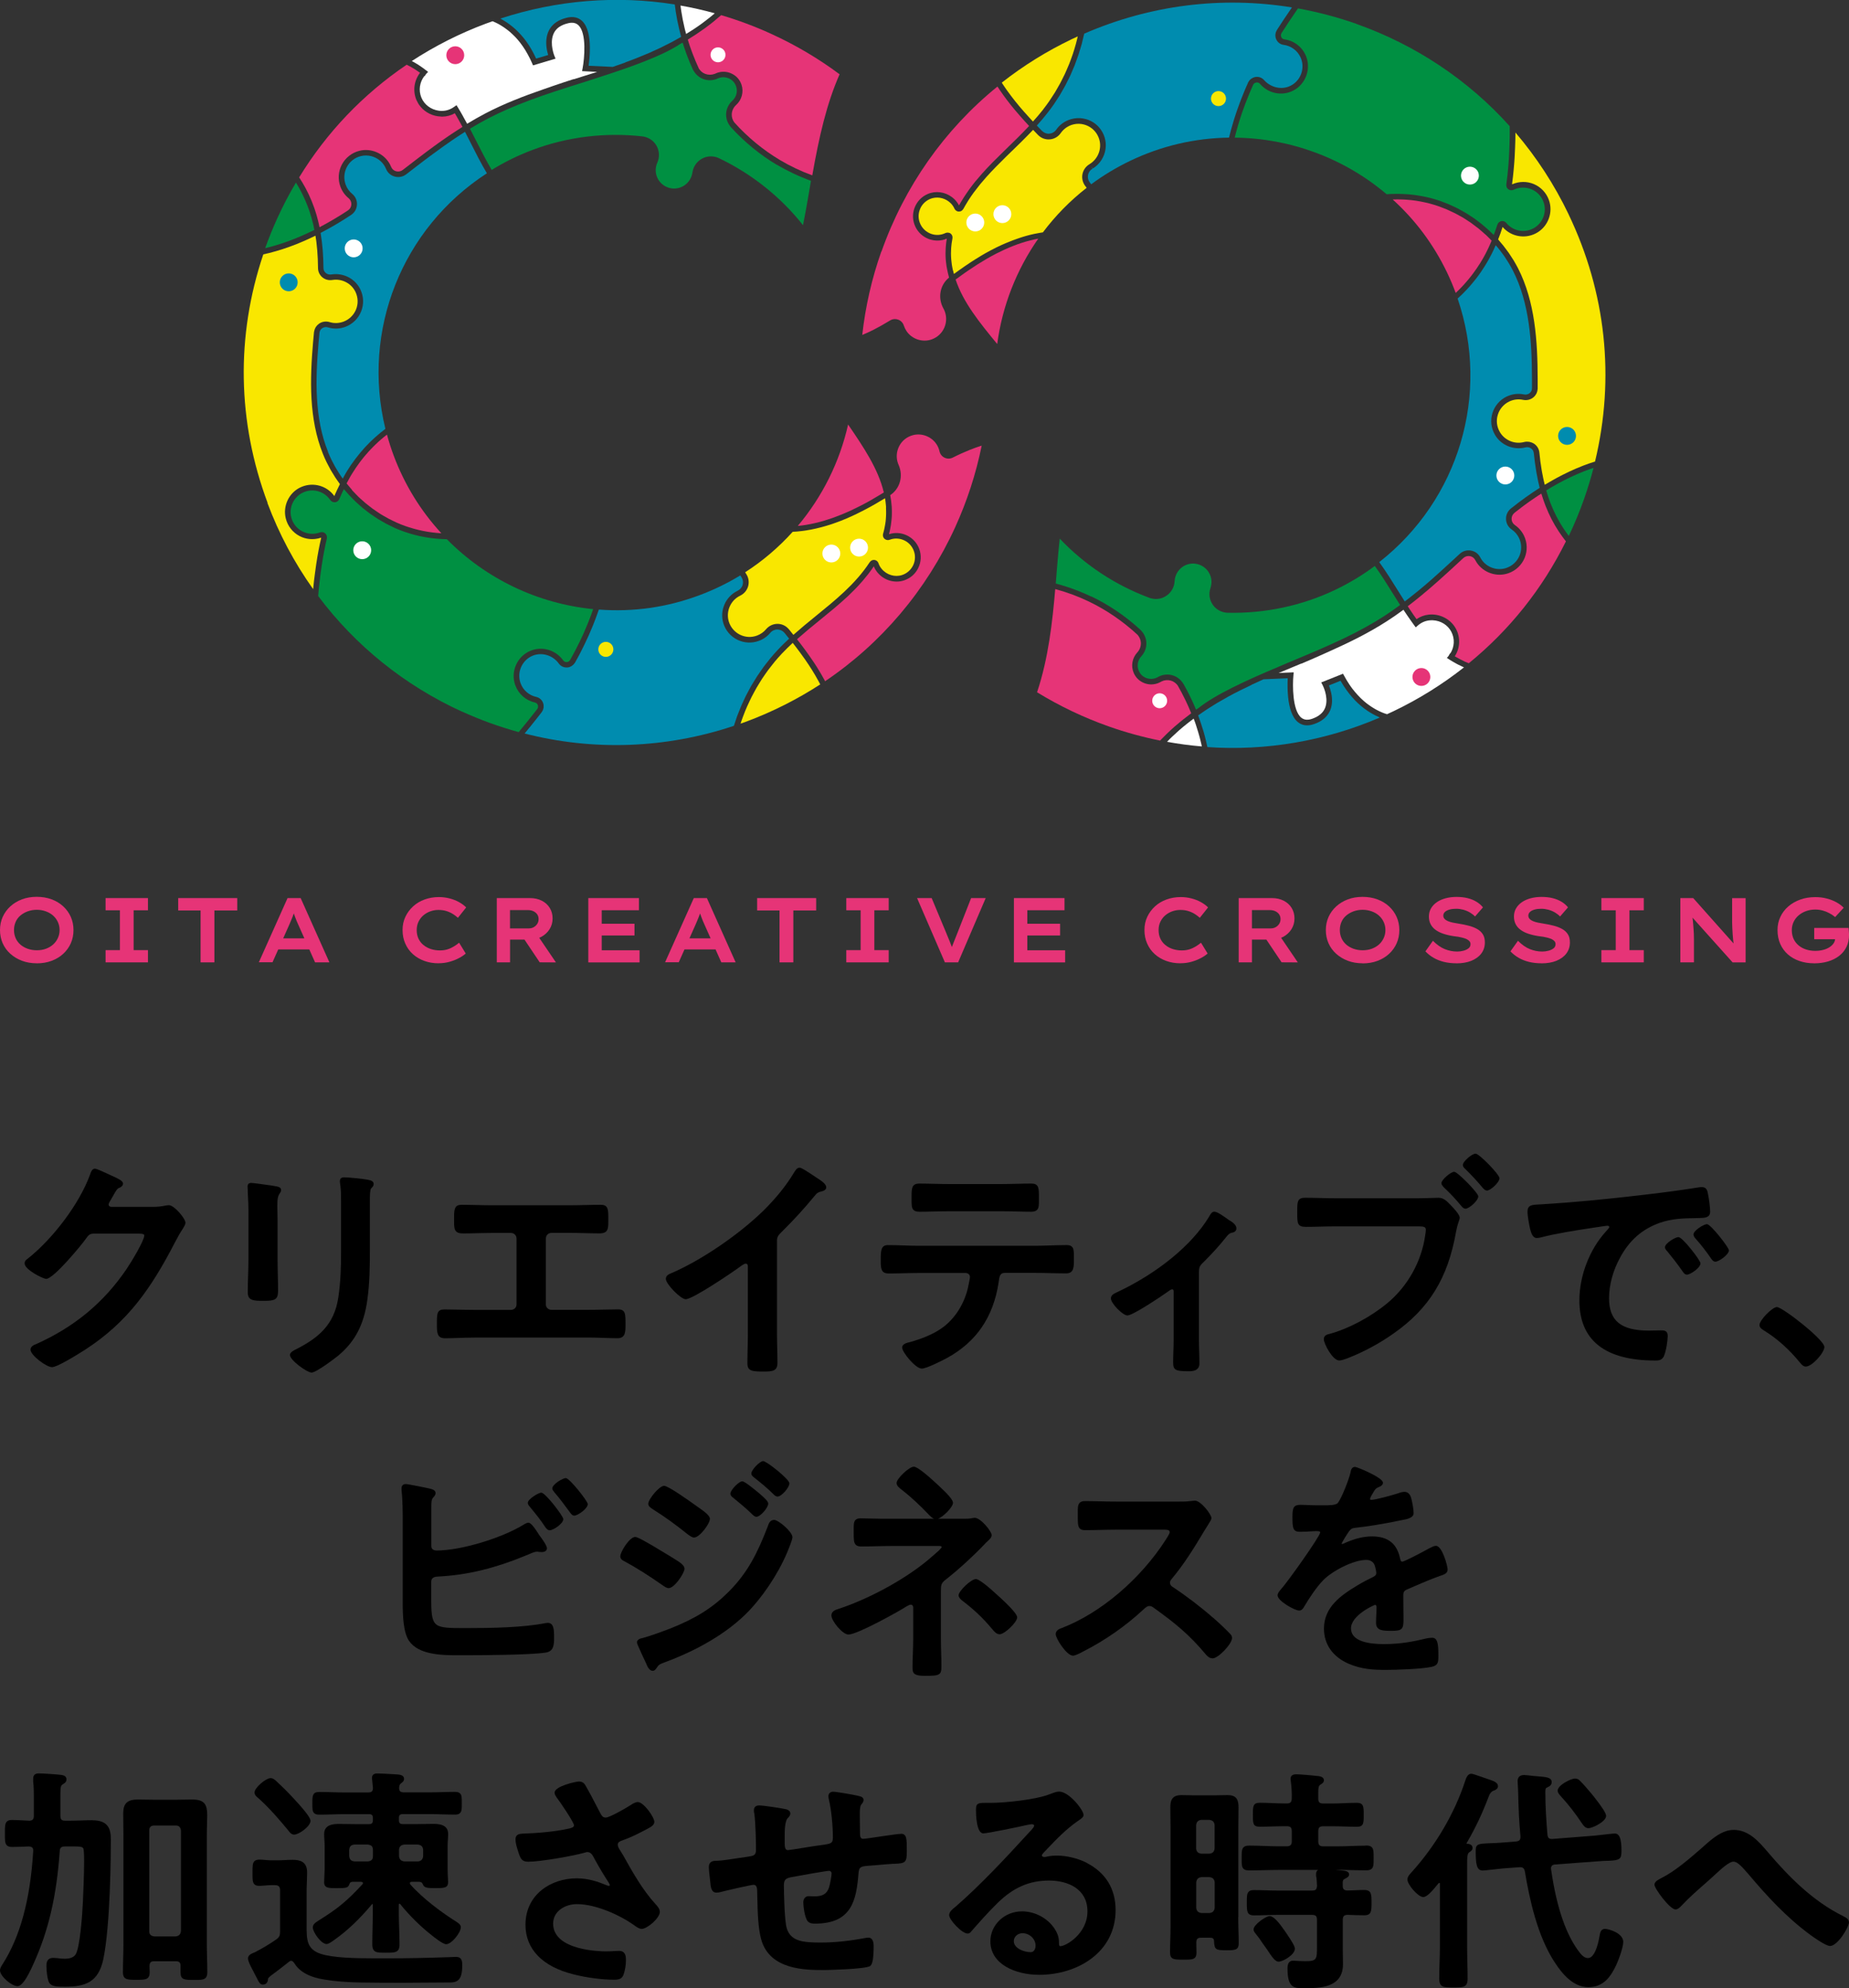 <?xml version="1.0" encoding="UTF-8"?><svg id="_レイヤー_2" xmlns="http://www.w3.org/2000/svg" viewBox="0 0 376.36 404.73"><rect x="0" y="0" width="376.36" height="404.73" fill="#333333" stroke="none"/><defs><style>.cls-1{fill:#e63477;}.cls-1,.cls-2,.cls-3,.cls-4,.cls-5,.cls-6{stroke-width:0px;}.cls-2{fill:#000;}.cls-3{fill:#008caf;}.cls-4{fill:#fff;}.cls-5{fill:#009042;}.cls-6{fill:#f9e700;}</style></defs><g id="_レイヤー_1-2"><path class="cls-4" d="M244.47,151.24c-.04-.17-.08-.35-.12-.52-.13-.53-.27-1.06-.43-1.58,0-.02,0-.03-.01-.05-.16-.54-.33-1.08-.51-1.62-.06-.16-.11-.33-.17-.49-.08-.23-.17-.47-.26-.7-.32.23-.63.47-.94.71-.14.11-.28.22-.42.33-.55.44-1.09.88-1.6,1.33-.12.1-.22.21-.34.31-.39.35-.78.71-1.15,1.06-.17.16-.33.33-.5.49-.16.16-.32.32-.47.49,2.33.42,4.71.74,7.08.94-.05-.23-.1-.46-.15-.69Z"/><path class="cls-4" d="M116.8,16.13c1.5-.47,3.1-.97,4.75-1.5l-3.07-.15.12-.64c.35-1.87.86-7.08-.86-8.71-.38-.36-.87-.53-1.46-.5-.2.01-.41.04-.64.1-.18.04-.34.09-.51.14-.11.03-.21.08-.31.11-.05.02-.11.04-.16.06-.15.06-.28.13-.42.2,0,0,0,0,0,0-.11.06-.22.13-.33.2-.02.01-.04.02-.06.03-.08.06-.16.12-.24.18-.03.03-.07.05-.1.08-.06.05-.11.11-.17.17-.04.04-.09.08-.13.13-.04.04-.07.09-.1.13-.05.06-.11.13-.15.19-.02.02-.03.05-.04.07-.06.09-.12.19-.17.29-.06.12-.12.25-.16.38-.71,1.91.24,4.25.25,4.27l.03.07.21.51-4.58,1.37-.2-.46c-.03-.07-.06-.13-.09-.2-.11-.26-.23-.51-.35-.75-.06-.13-.13-.25-.2-.38-.09-.17-.18-.35-.27-.51-.07-.13-.15-.25-.22-.38-.09-.15-.17-.3-.26-.45-.08-.13-.16-.24-.24-.36-.09-.13-.17-.27-.26-.4-.08-.12-.17-.23-.25-.34-.09-.12-.17-.24-.26-.36-.08-.11-.17-.21-.26-.32-.09-.11-.18-.22-.27-.33-.09-.1-.18-.2-.26-.29-.09-.1-.18-.2-.27-.29-.09-.09-.18-.18-.27-.27-.09-.09-.18-.18-.27-.26-.09-.09-.18-.16-.27-.25-.09-.08-.18-.16-.27-.24-.09-.08-.18-.15-.27-.22-.09-.07-.18-.14-.27-.21-.09-.07-.18-.14-.27-.2-.09-.06-.17-.13-.26-.19-.09-.06-.18-.12-.27-.18-.09-.06-.17-.11-.26-.17-.09-.06-.18-.11-.26-.16-.08-.05-.17-.1-.25-.15-.09-.05-.17-.09-.26-.14-.08-.04-.17-.09-.25-.13-.08-.04-.17-.08-.25-.12-.08-.04-.16-.08-.24-.11-.08-.04-.16-.07-.24-.11-.05-.02-.09-.04-.14-.06l-.06.02c-.44.15-.88.31-1.32.47-5.3,1.98-10.36,4.54-15.07,7.61.05.03.11.06.16.09,0,0,0,0,0,0h0s.1.06.15.08c.03.02.05.03.08.04h0s0,0,0,0l.12.07h0c.22.13.44.26.66.39h0c.11.07.22.14.32.21l.09.06s0,0,0,0h0c.19.13.38.26.57.39h0c.14.1.28.2.42.31l.66.5h0s.09.07.09.07l-.41.42-.3.46-.05-.04c-.97,1.25-1.22,2.92-.61,4.4.6,1.44,1.95,2.44,3.53,2.66.23.03.46.05.69.04.89-.01,1.68-.28,2.43-.81l.5-.35.32.52c.16.27.33.54.49.82.03.05.05.1.08.14.13.23.27.47.4.71.05.09.1.18.15.28.12.21.24.43.36.65.06.1.11.21.17.31.06.12.12.23.19.35h0s0,0,0,0c1.26-.76,2.45-1.44,3.65-2.07,3.78-1.98,7.78-3.53,11.81-4.92,0,0,3.9-1.37,6.24-2.1Z"/><path class="cls-3" d="M66.75,91.98c.21.52.44,1.02.68,1.53.08.16.16.31.24.47.17.34.35.68.54,1.02.11.19.22.37.33.55.18.3.36.6.55.89.12.19.25.38.38.57.1.14.2.28.3.42.01-.03.03-.05.04-.08.12-.21.23-.42.34-.62.04-.07.08-.13.11-.2.13-.23.27-.46.4-.68.26-.42.53-.84.81-1.25.09-.13.18-.25.27-.37.2-.28.39-.56.6-.83.11-.15.23-.29.35-.44.19-.24.38-.49.57-.72.13-.16.27-.31.4-.46.19-.22.38-.44.57-.66.15-.16.3-.31.45-.47.19-.2.38-.4.58-.6.16-.16.32-.31.48-.46.19-.19.39-.37.59-.55.17-.15.34-.3.52-.45.2-.17.39-.34.6-.51.18-.15.36-.29.55-.43.15-.12.3-.24.45-.36-4.89-20.02,3.37-40.81,20.66-52.02-1.2-2.02-2.27-4.13-3.3-6.18-.38-.75-.76-1.51-1.15-2.26-.36.22-.71.45-1.06.68h0s-.58.38-.58.38h0s0,0,0,0l-.21.14c-.09.06-.19.13-.28.19-.16.11-.32.21-.48.32l-.7.49-.2.14c-.21.15-.42.29-.63.44,0,0,0,0,0,0h0c-.21.15-.41.29-.62.44l-.17.13h0s-.72.52-.72.52c-.27.2-.54.4-.81.59l-.07.05h0s-.61.45-.61.45c0,0,0,0,0,0h0c-.33.25-.67.5-1,.75h0s-.46.35-.46.35c0,0,0,0,0,0h0c-.41.31-.82.62-1.22.93h0s-.17.13-.17.13c-.66.51-1.31,1.01-1.97,1.52-.67.52-1.53.7-2.36.47-.8-.22-1.44-.78-1.75-1.54-.06-.15-.13-.3-.21-.44-.59-1.1-1.62-1.86-2.79-2.17-.7-.18-1.44-.19-2.16-.01-1.24.32-2.25,1.11-2.84,2.24-.58,1.11-.66,2.42-.22,3.59.27.73.73,1.37,1.33,1.86.65.54,1,1.33.96,2.18-.04.84-.45,1.59-1.14,2.06h0s-.02.02-.02.02c0,0,0,0,0,0l-.15.1s0,0,0,0h0s0,0,0,0c-.08.05-.16.1-.24.15-.44.29-.88.57-1.32.85-.19.12-.39.23-.58.35-.33.2-.66.4-.99.6-.22.13-.44.25-.67.38-.3.17-.61.35-.91.51-.23.13-.47.25-.7.38-.23.12-.45.25-.68.36h0s0,0,0,0c.06.4.12.79.17,1.19,0,.03.01.07.02.1l.06.48c.05.44.1.89.14,1.33h0l.04.42h0c.09,1.14.14,2.33.15,3.54,0,0,0,.02,0,.03v.07c0,.39.17.75.47,1,.31.26.72.36,1.12.3,2.48-.4,4.9.88,5.94,3.08.67,1.43.72,3.01.13,4.47-.58,1.43-1.75,2.57-3.2,3.11-1.15.43-2.38.47-3.55.11-.12-.04-.25-.05-.37-.06-.04,0-.08,0-.11,0-.09,0-.17.02-.25.04-.04,0-.07.02-.11.03-.11.04-.22.09-.32.15-.32.22-.52.55-.56.94l-.02.17v.04s0,0,0,0c0,0,0,0,0,0h0c-.05.58-.11,1.15-.16,1.73-.65,7.49-.87,15.37,1.92,22.28Z"/><path class="cls-4" d="M138.61,1.82c.03.18.05.37.08.55.08.52.17,1.04.27,1.56,0,.03.01.07.02.1.11.55.23,1.1.36,1.65.04.18.09.35.13.53.06.24.12.47.19.7.33-.2.66-.4.98-.61.16-.1.32-.2.47-.3.59-.39,1.16-.78,1.71-1.18.12-.09.24-.18.36-.27.43-.32.85-.64,1.26-.97.18-.14.35-.28.52-.43.18-.15.35-.3.53-.45-2.29-.63-4.62-1.16-6.97-1.57.03.23.06.46.09.69Z"/><path class="cls-1" d="M179.4,51.17c-1.95,5.52-3.25,11.24-3.89,17.01.79-.33,1.57-.68,2.33-1.07,1.09-.56,2.18-1.17,3.33-1.88.31-.19.65-.28,1-.28.22,0,.44.04.66.12.55.2.96.63,1.14,1.19.13.4.32.79.56,1.15,1.1,1.63,3.25,2.34,5.1,1.68,1.21-.43,2.14-1.31,2.62-2.48.48-1.16.44-2.47-.1-3.59-.04-.08-.08-.15-.12-.23-1.2-2.18-.71-4.79,1.15-6.29h0s0,0,0,0c-.05-.18-.09-.36-.14-.54-.05-.18-.09-.35-.13-.53-.06-.27-.11-.53-.16-.8-.03-.16-.06-.32-.09-.47-.05-.3-.08-.6-.11-.89-.01-.13-.03-.25-.04-.38-.03-.42-.05-.85-.05-1.28,0,0,0,0,0,0,0-.02,0-.05,0-.07,0-.32.01-.64.03-.95h0s.02-.31.02-.31h0c.02-.25.04-.5.07-.74l.04-.31c.03-.22.06-.44.1-.66-.15.06-.3.12-.45.17-.02,0-.04.01-.06.02-.13.04-.27.08-.41.11,0,0-.02,0-.03,0-.75.16-1.53.13-2.28-.08,0,0-.02,0-.02,0-.11-.03-.21-.06-.32-.1-.03-.01-.06-.02-.09-.04-.02,0-.04-.02-.06-.02-1.18-.46-2.12-1.32-2.67-2.47-.59-1.22-.65-2.6-.17-3.87.48-1.27,1.43-2.27,2.67-2.8,1.61-.7,3.51-.44,4.92.62.2.15.4.32.58.5.35.36.64.76.87,1.2.08-.14.16-.27.24-.41.05-.09.1-.17.15-.26,0-.02.02-.03.03-.05.06-.1.12-.19.18-.29.09-.15.17-.29.27-.44h0s0,0,0,0l.13-.21h0s0,0,0,0c.32-.49.66-1,1.02-1.5,0,0,0-.01.01-.02,0,0,0,0,0,0h0s0,0,0,0l.16-.22s0,0,0,0h0c.19-.26.38-.51.57-.76,0,0,0,0,0,0,.18-.24.37-.47.55-.7,0,0,0,0,0,0l.14-.16c.41-.49.82-.98,1.24-1.45,1.36-1.53,2.83-2.99,4.28-4.4.34-.33.68-.67,1.02-1,.65-.63,1.31-1.27,1.96-1.92.08-.08.16-.16.24-.24.64-.64,1.27-1.28,1.89-1.94.06-.07.13-.13.19-.2-.18-.19-.34-.37-.51-.56-.12-.13-.25-.27-.37-.4-.25-.27-.49-.54-.72-.81-.1-.11-.21-.23-.3-.34-.65-.74-1.26-1.46-1.82-2.16-.1-.12-.19-.24-.28-.36-.18-.23-.36-.45-.52-.67-.11-.14-.21-.28-.31-.42-.15-.2-.3-.4-.44-.6-.11-.15-.21-.29-.31-.44-.13-.19-.26-.37-.39-.56-.1-.15-.2-.3-.3-.45-.06-.09-.12-.17-.17-.26-10.79,8.75-18.95,20.36-23.62,33.62Z"/><path class="cls-1" d="M71.63,99.75c.23.26.48.5.72.75.2.21.4.42.6.62.25.25.52.48.79.71.21.19.41.38.63.56.28.23.57.45.85.67.21.17.42.34.64.5.3.22.62.42.93.63.21.14.42.29.64.43.33.21.68.4,1.02.59.2.12.4.24.61.35.38.2.77.39,1.16.57.18.08.35.18.52.25.57.25,1.15.49,1.73.69.53.19,1.07.36,1.62.51.09.03.19.05.28.08.52.14,1.05.27,1.58.38.1.02.21.04.31.06.54.11,1.09.2,1.65.27.05,0,.1.01.16.02.53.07,1.07.11,1.61.15.05,0,.11,0,.16.01-4.23-4.59-7.49-9.9-9.7-15.8-.52-1.39-.98-2.82-1.37-4.28-.08.06-.17.13-.25.19-.16.13-.32.26-.48.39-.2.16-.4.33-.59.5-.16.14-.31.27-.46.41-.19.18-.38.36-.57.54-.15.14-.29.28-.44.43-.19.19-.37.38-.56.58-.14.15-.28.29-.41.44-.18.2-.36.41-.54.62-.13.15-.26.29-.38.44-.18.22-.36.45-.53.67-.11.14-.23.28-.33.43-.19.25-.37.51-.55.77-.09.12-.18.25-.26.37-.26.39-.52.78-.76,1.18-.1.16-.2.33-.3.49-.03.05-.06.11-.09.16-.07.12-.14.23-.2.36-.04.07-.08.14-.11.21-.06.12-.13.24-.2.36-.04.07-.07.14-.11.21-.03.06-.07.13-.1.19.17.22.36.43.54.65.19.22.37.45.57.67Z"/><path class="cls-1" d="M146.79,3.08c-.32.29-.66.56-.99.84-.17.14-.32.28-.49.42-.56.45-1.13.89-1.73,1.33-.09.07-.19.13-.28.2-.51.37-1.03.73-1.56,1.08-.23.15-.46.29-.69.44-.35.22-.69.45-1.05.67.07.24.15.47.22.71.07.2.13.41.2.61.11.33.23.66.35.98.07.19.13.38.21.57.14.37.29.75.45,1.12.06.14.11.28.17.43.21.5.43,1,.66,1.49.26.39.56.68.91.89,0,0,.01,0,.02.01.12.07.25.13.39.18.6.22,1.26.22,1.86,0,.07-.02.13-.05.2-.08.1-.04.19-.08.28-.12.2-.08.41-.13.62-.17.03,0,.05-.01.08-.02.2-.03.4-.05.6-.05.02,0,.04,0,.05,0,.02,0,.05,0,.07,0,.08,0,.17,0,.25.01.05,0,.11,0,.16.02.09.01.17.03.26.04.05,0,.1.02.15.03.09.02.18.05.27.08.04.01.09.02.13.04.13.05.26.1.38.16.97.46,1.66,1.25,2,2.27.48,1.46.05,3.07-1.1,4.11-.53.47-.85,1.15-.89,1.86-.03.59.15,1.19.52,1.69,2.72,3.02,5.85,5.6,9.26,7.64,2.06,1.23,4.28,2.28,6.61,3.14,1.41-7.98,2.92-14.58,5.56-20.58-4.32-3.22-9.01-5.99-13.95-8.24-3.28-1.5-6.69-2.77-10.13-3.79Z"/><path class="cls-6" d="M203.92,16.84c.08.12.16.24.24.37.08.12.16.24.24.36.14.21.29.42.44.64.08.12.16.24.25.35.16.23.33.46.51.69.08.1.15.21.23.31.22.29.45.59.69.89.04.04.07.09.1.13.28.34.56.69.86,1.05.08.09.16.19.24.28.22.26.45.53.69.8.12.14.25.28.37.41.21.23.41.46.63.7.14.16.29.32.44.48.14.15.27.29.41.44.03-.03.05-.06.08-.09.33-.36.63-.71.93-1.06.05-.06.1-.11.14-.17.3-.36.59-.71.87-1.06.06-.07.11-.15.16-.22.38-.49.75-.99,1.1-1.5.15-.21.28-.43.43-.65.25-.38.51-.76.75-1.15.15-.25.29-.51.44-.76.21-.37.43-.73.63-1.11.14-.27.28-.55.42-.82.19-.37.37-.74.55-1.11.13-.28.26-.57.38-.86.16-.37.33-.75.48-1.13.12-.29.23-.59.34-.89.14-.38.28-.76.41-1.15.1-.3.2-.61.29-.91.12-.39.24-.78.34-1.17.09-.31.17-.62.24-.93.05-.19.09-.39.14-.59-.41.18-.81.37-1.21.56-5.07,2.43-9.86,5.4-14.25,8.85Z"/><path class="cls-1" d="M162.39,107.05s.09,0,.14-.01c.49-.05.98-.11,1.48-.19.08-.01.15-.03.23-.04.52-.09,1.04-.19,1.56-.31.04,0,.08-.02.12-.03.53-.12,1.07-.26,1.61-.42.04-.01.08-.02.12-.03.54-.16,1.09-.34,1.64-.53.08-.03.16-.05.23-.08.54-.19,1.08-.4,1.63-.62.09-.04.19-.08.28-.11.55-.23,1.1-.47,1.66-.72.09-.04.18-.08.27-.13.57-.27,1.15-.55,1.73-.85.07-.03.13-.07.2-.1.62-.32,1.24-.65,1.87-1.01.22-.12.45-.25.67-.39.08-.05.17-.1.25-.15.15-.09.31-.18.46-.27.09-.05.18-.11.27-.16.16-.1.33-.2.5-.3.08-.05.17-.1.25-.15.11-.07.22-.14.34-.21-1.15-4.83-4.12-9.21-7.27-13.83-1.71,7.6-5.23,14.68-10.24,20.64Z"/><path class="cls-5" d="M276.11,4.86c-3.87-1.36-7.88-2.42-11.91-3.15-.48.7-.96,1.39-1.42,2.09l-.14.2-.14.21h0c-.52.78-1.03,1.56-1.53,2.34h0s0,0,0,0l-.12.19c-.15.24-.16.55-.04.82.09.19.24.33.42.4.06.02.13.04.19.05,1.87.24,3.47,1.4,4.28,3.1,1.29,2.7.17,6-2.5,7.35-2.26,1.14-5.02.58-6.71-1.36l-.04-.05c-.17-.2-.43-.3-.72-.26-.29.04-.54.22-.66.48h0s-.34.78-.34.78c-.07.16-.13.31-.2.47-.07.16-.14.31-.2.47h0c-.09.22-.18.44-.27.66,0,0,0,0,0,0h0c-.14.35-.28.71-.42,1.06l-.21.54c-.2.53-.39,1.06-.58,1.6h0s0,0,0,0l-.15.44c-.09.26-.17.53-.26.8-.05.15-.1.31-.15.46h0s0,0,0,0h0c-.06.2-.12.39-.18.59-.02.05-.03.1-.05.16-.11.35-.21.71-.31,1.07h0s-.15.55-.15.55h0c-.1.36-.19.73-.28,1.1,11.33.11,22.28,4.19,30.93,11.52.21-.02.42-.02.63-.04.12,0,.25-.02.37-.02.37-.01.74-.02,1.12-.02h0c.52,0,1.04.02,1.55.05.13,0,.25.02.38.02,1.03.07,2.05.2,3.06.39.13.02.25.05.38.07.5.1,1,.21,1.5.34.61.16,1.22.35,1.83.55.2.07.4.15.6.23.4.15.8.29,1.19.46.24.1.47.22.71.32.35.16.7.32,1.04.49.25.13.49.26.73.4.32.18.65.35.96.54.25.15.49.31.73.46.3.19.61.39.91.59.24.17.48.34.71.52.29.21.57.42.85.65.23.18.46.38.68.57.27.23.54.46.8.7.22.2.43.4.64.61.14.14.29.27.43.41.08-.2.16-.41.23-.61h0s.05-.14.05-.14c.16-.45.31-.9.46-1.35h0s.02-.05.02-.05c.13-.34.43-.6.79-.67.38-.07.76.07,1,.37,1.41,1.74,3.91,2.15,5.81.94,1.7-1.08,2.46-3.24,1.79-5.15-.42-1.21-1.3-2.15-2.48-2.64-1.16-.48-2.47-.45-3.61.09-.36.17-.78.14-1.09-.09-.08-.06-.14-.12-.2-.19-.02-.02-.03-.05-.05-.08-.03-.05-.07-.1-.09-.16-.01-.03-.02-.07-.03-.1-.02-.05-.04-.1-.04-.16,0-.04,0-.08,0-.12,0-.05,0-.09,0-.14v-.05c.18-1.28.33-2.62.44-4.03,0-.02,0-.03,0-.05.03-.38.05-.77.08-1.16,0-.1.01-.2.02-.31.02-.34.04-.68.05-1.03,0-.16.02-.32.02-.49.01-.31.02-.62.03-.93,0-.21.02-.42.02-.64,0-.28.01-.57.02-.86,0-.25.01-.51.01-.77,0-.25,0-.51,0-.77,0-.27,0-.53,0-.8-8.41-9.39-19.2-16.58-31.22-20.82Z"/><path class="cls-3" d="M219.84,10.08c-.1.34-.2.69-.31,1.03-.13.39-.28.78-.42,1.17-.12.32-.23.65-.35.97-.16.4-.33.79-.5,1.18-.13.3-.25.61-.39.91-.18.4-.39.79-.59,1.18-.14.28-.27.57-.42.85-.22.41-.45.8-.68,1.2-.15.25-.29.52-.44.77-.27.44-.55.86-.83,1.28-.13.2-.26.41-.4.61-.43.62-.87,1.22-1.34,1.81-.01.02-.03.03-.04.05-.28.35-.57.71-.87,1.07-.05.06-.1.12-.15.18-.31.36-.64.74-.98,1.12-.03.03-.05.06-.08.1.33.34.66.69.99,1.03h0s0,0,0,0h0s.03.03.03.03c.43.43.97.63,1.52.59.56-.05,1.07-.34,1.4-.81.54-.78,1.29-1.41,2.15-1.82.29-.14.59-.24.89-.33.78-.22,1.6-.28,2.4-.14.03,0,.06.01.08.02.16.03.31.06.47.1.01,0,.03,0,.04.01.17.05.34.1.5.16,1.44.55,2.55,1.64,3.14,3.06.39.94.5,1.94.36,2.89-.23,1.6-1.15,3.07-2.59,3.95l-.35-.45.29.49c-.48.28-.81.75-.91,1.29-.1.54.03,1.08.37,1.52.09.12.19.24.28.36,2.47-1.83,5.13-3.43,7.92-4.77,6.35-3.04,13.12-4.63,20.13-4.73.1-.42.21-.83.32-1.24.01-.05.03-.11.04-.16h0s0,0,0,0h0s0,0,0,0l.16-.56h0s0,0,0,0h0s0,0,0,0c.12-.42.24-.84.36-1.25,0,0,0,0,0,0h0c.06-.2.12-.4.18-.6h0s0,0,0,0c0,0,0,0,0,0,.13-.43.27-.86.42-1.28h0s0,0,0,0l.15-.44c.19-.55.38-1.09.59-1.63h0s.21-.55.21-.55h0c.14-.36.28-.72.43-1.08h0c.09-.22.18-.44.27-.67h0s0,0,0,0h0c.13-.32.27-.64.41-.96h0s0,0,0,0h0s.29-.65.29-.65h0s0,0,0,0h0s.02-.05.02-.05l.04-.1s0,0,0-.01l.02-.04c.04-.08.09-.14.14-.21.04-.06.07-.13.12-.18.06-.07.14-.13.21-.2.05-.04.09-.1.15-.13.09-.06.18-.11.28-.15.05-.02.09-.06.14-.08.15-.06.31-.1.48-.13.65-.09,1.3.16,1.73.66.44.51.98.88,1.56,1.15,1.21.56,2.62.59,3.82-.02,2.13-1.07,3.02-3.7,1.99-5.85-.65-1.35-1.92-2.27-3.41-2.47-.65-.08-1.21-.49-1.49-1.09-.07-.15-.12-.31-.16-.47-.01-.06,0-.12-.01-.17-.01-.1-.03-.21-.02-.31,0-.07.02-.14.03-.21.01-.09.02-.18.05-.27.02-.07.06-.14.09-.2.03-.08.06-.15.1-.23l.02-.03s0,0,0,0l.12-.2h0c.5-.78,1.01-1.56,1.53-2.34,0,0,.01-.02.02-.02h0s0,0,0,0l.28-.41h0s.03-.04.04-.06c.36-.54.72-1.08,1.09-1.61-14.3-2.33-28.89-.49-42.28,5.34-.07.33-.16.66-.24.99-.09.37-.17.73-.26,1.09-.1.39-.23.77-.34,1.15Z"/><path class="cls-3" d="M101.97,3.86c.07.04.14.07.21.11.1.06.21.12.31.18.07.04.13.08.2.12.12.07.24.15.36.23.05.03.1.07.15.1.17.12.35.24.52.37.04.03.07.06.11.08.14.11.28.22.42.33.06.05.12.1.18.15.12.1.23.2.35.3.07.06.13.12.2.18.11.11.23.22.34.33.06.06.13.13.19.19.12.13.25.26.37.39.05.06.1.11.16.17.17.2.35.4.52.61.02.02.04.05.06.07.15.19.3.38.45.59.05.07.11.15.16.23.11.16.22.32.34.49.06.09.12.18.18.28.1.17.21.33.31.51.06.1.12.2.17.3.11.19.21.38.32.58.05.09.1.18.14.27.15.29.3.59.44.91l2.45-.73c-.11-.38-.25-.91-.33-1.52-.13-1.05-.1-2.33.49-3.49.5-.97,1.31-1.7,2.42-2.18.37-.16.77-.29,1.21-.4,1.29-.31,2.35-.08,3.14.68,1.18,1.13,1.53,3.28,1.56,5.28.02,1.55-.15,3.01-.26,3.82l4.92.23c.83-.28,1.65-.57,2.48-.87,0,0,0,0,0,0,.06-.03.12-.07.2-.1.75-.27,1.5-.55,2.24-.85.84-.33,1.65-.67,2.46-1.01.27-.12.52-.24.79-.36.53-.24,1.06-.47,1.57-.72.31-.15.61-.31.91-.46.45-.22.9-.44,1.33-.67.32-.17.62-.34.93-.51.34-.19.68-.38,1.01-.57-.09-.31-.16-.62-.24-.94-.05-.2-.1-.39-.15-.59-.13-.55-.25-1.09-.36-1.64-.02-.08-.03-.15-.05-.23-.11-.55-.2-1.1-.29-1.65-.03-.2-.06-.4-.08-.6-.04-.31-.09-.63-.13-.94-11.79-1.89-24.02-.9-35.49,2.87.04.02.08.04.12.06Z"/><path class="cls-3" d="M306.68,80.72c1.11-.53,2.33-.68,3.53-.43.41.09.83-.01,1.15-.27.3-.24.47-.59.47-.99v-.21c0-.58,0-1.16,0-1.74-.02-7.52-.5-15.39-3.89-22.02-.25-.49-.52-.98-.81-1.45-.1-.16-.2-.32-.3-.48-.2-.31-.39-.62-.6-.93-.13-.18-.26-.36-.39-.54-.2-.28-.41-.55-.62-.82-.14-.18-.29-.36-.44-.54-.11-.13-.22-.26-.34-.39-.02.05-.04.09-.06.14-.09.2-.17.39-.25.57-.03.07-.07.15-.1.22-.11.24-.22.48-.34.71-.22.44-.45.88-.69,1.31-.08.14-.16.27-.24.41-.17.29-.34.59-.52.87-.1.16-.21.32-.32.49-.16.25-.33.51-.5.76-.12.17-.25.34-.37.52-.17.23-.33.46-.5.68-.13.18-.28.35-.42.52-.17.21-.34.43-.51.63-.15.18-.3.34-.45.52-.17.2-.35.4-.53.59-.16.17-.32.34-.48.5-.18.19-.36.37-.54.55-.17.16-.34.32-.51.48-.14.13-.28.27-.42.39,6.66,19.5.27,40.95-15.95,53.65,1.37,1.9,2.63,3.91,3.84,5.86.45.72.9,1.44,1.35,2.15.33-.25.67-.51,1-.77h0s.54-.43.54-.43h0s.19-.15.19-.15c.03-.03.07-.05.1-.08.21-.17.41-.33.62-.5h.01s0,0,0,0l.64-.53.02-.02h0s.14-.12.14-.12c.21-.18.43-.35.64-.53h0s.1-.08.1-.08l1.31-1.13c.27-.24.55-.48.82-.73h0s0,0,0,0h0s.57-.51.57-.51h0c.31-.28.62-.56.93-.84l.43-.39h0c.38-.35.76-.69,1.13-1.04h0s.16-.14.16-.14h0s0,0,0,0c.61-.56,1.22-1.13,1.83-1.69.62-.58,1.46-.83,2.3-.68.82.14,1.5.64,1.88,1.37.07.14.16.29.25.43,1.09,1.66,3.25,2.39,5.12,1.72,1.21-.43,2.14-1.31,2.63-2.48.48-1.16.44-2.47-.1-3.6-.33-.7-.85-1.3-1.49-1.73-.7-.48-1.12-1.23-1.15-2.08-.04-.84.31-1.63.95-2.16h0s.01-.01.01-.01c0,0,0,0,0,0h0s0,0,0,0l.14-.11h0c.49-.39.97-.76,1.47-1.14.17-.12.33-.24.5-.37.33-.24.65-.48.98-.72.2-.14.4-.28.61-.42.29-.2.59-.41.88-.61.21-.14.43-.28.64-.42.22-.15.45-.3.67-.44h0s0,0,0,0c-.11-.42-.21-.85-.3-1.27h0c-.03-.13-.06-.27-.08-.4l-.02-.08c-.03-.13-.05-.26-.07-.38-.06-.31-.13-.62-.18-.93h0s0,0,0,0h0s-.07-.41-.07-.41h0s0,0,0,0c-.19-1.13-.35-2.32-.47-3.54-.05-.46-.24-.8-.57-1.02-.33-.23-.74-.3-1.14-.2-2.43.61-4.96-.44-6.19-2.54-.8-1.36-.99-2.94-.53-4.44.45-1.48,1.51-2.71,2.91-3.38Z"/><path class="cls-1" d="M302.39,47.77c-.25-.23-.51-.45-.77-.68-.22-.19-.44-.39-.67-.57-.27-.22-.55-.42-.83-.63-.23-.17-.46-.35-.69-.52-.29-.2-.59-.39-.88-.58-.24-.15-.47-.31-.71-.46-.31-.18-.62-.35-.94-.52-.24-.13-.47-.27-.72-.39-.33-.17-.68-.32-1.02-.48-.23-.11-.46-.22-.69-.32-.38-.16-.77-.3-1.16-.45-.2-.07-.39-.16-.59-.22-.59-.2-1.18-.38-1.78-.54-.55-.14-1.1-.26-1.66-.37-.09-.02-.18-.04-.27-.05-.54-.1-1.08-.18-1.62-.24-.1-.01-.2-.02-.29-.03-.56-.06-1.12-.1-1.69-.12-.04,0-.07,0-.11,0-.56-.02-1.12-.02-1.68,0-.05,0-.1,0-.14,0,4.63,4.2,8.35,9.2,11.07,14.88.64,1.34,1.23,2.73,1.75,4.14.08-.07.16-.14.23-.21.15-.14.29-.28.44-.43.18-.18.37-.37.55-.56.14-.15.28-.3.42-.45.18-.19.35-.39.52-.59.13-.15.27-.31.4-.47.17-.2.33-.41.5-.62.13-.16.25-.32.37-.48.16-.22.32-.44.48-.66.12-.16.23-.32.34-.48.16-.23.31-.47.46-.7.1-.16.21-.31.31-.47.16-.26.32-.53.47-.79.08-.14.16-.28.24-.42.23-.41.45-.82.65-1.24.08-.17.17-.34.25-.52.03-.06.05-.12.08-.17.06-.12.11-.25.17-.38.03-.07.06-.14.09-.2.05-.12.11-.25.17-.38.03-.08.07-.16.1-.24.03-.06.05-.12.08-.18-.19-.2-.39-.4-.59-.6-.21-.21-.42-.42-.63-.62Z"/><path class="cls-6" d="M180.36,103.32c0-.14-.02-.29-.03-.44-.02-.25-.05-.49-.08-.74-.02-.15-.04-.3-.06-.45-.01-.09-.03-.18-.05-.27-.02.01-.04.02-.05.03-.1.06-.2.12-.3.18-.16.1-.31.19-.47.28-.09.05-.18.1-.26.15-.16.09-.32.19-.47.28-.07.04-.15.09-.22.13-.22.13-.44.25-.66.38-.38.21-.76.42-1.13.62-.12.07-.24.13-.36.19-.25.13-.5.27-.75.39-.14.07-.28.14-.42.21-.23.11-.46.23-.68.34-.14.07-.28.13-.42.2-.22.1-.44.21-.66.31-.15.07-.29.13-.44.19-.21.09-.42.19-.63.28-.15.06-.3.12-.45.18-.2.08-.41.17-.61.25-.15.06-.3.11-.45.17-.2.08-.4.15-.6.22-.15.05-.3.1-.45.16-.19.07-.39.14-.58.2-.15.05-.31.1-.46.14-.19.06-.37.12-.56.17-.15.05-.31.09-.46.13-.18.05-.37.1-.55.15-.16.04-.31.08-.46.11-.18.04-.36.09-.53.13-.16.04-.31.07-.47.1-.17.04-.34.07-.51.11-.16.03-.32.06-.48.08-.17.03-.33.06-.5.09-.16.03-.32.05-.48.07-.16.02-.32.05-.48.06-.16.02-.32.03-.48.05-.16.02-.31.03-.47.05-.16.01-.33.02-.49.03-.11,0-.23.02-.35.02-2.86,3.17-6.11,5.94-9.68,8.24.08.12.15.24.23.37.48.73.61,1.63.38,2.47-.24.84-.83,1.54-1.62,1.92l-.06.03c-1.92.95-2.89,3.21-2.25,5.27.37,1.17,1.18,2.11,2.27,2.65,1.1.54,2.34.6,3.48.17.71-.27,1.35-.71,1.83-1.29.58-.69,1.43-1.09,2.32-1.09h.02c.87,0,1.69.39,2.26,1.06h0s.03.03.03.03c0,0,0,0,.01.01l.06.07s.02.02.03.04c.28.34.55.68.83,1.03h0s0,0,0,0c.08-.07.16-.13.23-.2.66-.58,1.33-1.16,2.01-1.73.11-.09.22-.18.33-.27.69-.57,1.38-1.13,2.06-1.69,1.91-1.55,3.89-3.16,5.7-4.86.45-.42.89-.86,1.33-1.3h0s.15-.15.15-.15h0s0,0,0,0c.41-.43.82-.87,1.21-1.32,0,0,0,0,0,0h0s.18-.2.18-.2h0s0,0,0,0c.39-.45.77-.91,1.12-1.37l.13-.17c.2-.26.37-.5.54-.74,0-.01.02-.02.02-.03.18-.25.34-.49.5-.73.25-.37.62-.54,1-.49.38.05.69.31.81.67.14.42.36.81.65,1.15,1.02,1.23,2.69,1.73,4.15,1.25,1-.33,1.79-1.03,2.25-1.97.23-.47.35-.97.37-1.48.02-.38-.02-.76-.12-1.13-.03-.12-.07-.25-.12-.37-.36-.95-1.06-1.71-1.99-2.13s-1.96-.46-2.91-.1c-.3.11-.62.08-.89-.08-.06-.03-.12-.07-.17-.12-.21-.19-.32-.46-.32-.74,0-.09.01-.19.04-.28.08-.27.15-.55.21-.82l.06-.28c.05-.23.09-.46.13-.69l.05-.29c.05-.32.09-.63.11-.95.03-.38.05-.77.05-1.15,0-.13,0-.25,0-.38,0-.26,0-.52-.02-.78Z"/><path class="cls-1" d="M236.13,150.75c.28-.3.58-.59.88-.89.17-.17.32-.34.5-.5.51-.5,1.04-.99,1.59-1.47.12-.1.24-.2.36-.3.45-.38.9-.77,1.37-1.14.22-.18.46-.35.68-.52.32-.25.63-.5.96-.74-.09-.22-.18-.45-.28-.67-.09-.21-.17-.41-.26-.62-.14-.31-.28-.62-.42-.92-.09-.19-.17-.38-.27-.57-.17-.36-.36-.71-.54-1.06-.07-.14-.14-.28-.21-.42-.25-.48-.52-.96-.79-1.43-.28-.36-.61-.62-.97-.8,0,0-.02-.01-.03-.02-.13-.06-.27-.11-.4-.15-.62-.17-1.28-.11-1.85.17-.06.03-.13.06-.19.1-.09.05-.18.1-.27.14-.94.45-2.04.5-3.02.13-1.01-.38-1.77-1.1-2.2-2.08-.61-1.41-.33-3.05.73-4.19.48-.52.74-1.22.72-1.93-.02-.59-.26-1.17-.66-1.64-2.98-2.76-6.33-5.06-9.91-6.78-2.16-1.04-4.46-1.89-6.86-2.54-.56,6.6-1.39,14.12-3.7,21,4.59,2.82,9.51,5.16,14.63,6.97,3.4,1.2,6.91,2.16,10.42,2.87Z"/><path class="cls-6" d="M193.99,55.04c.03.16.07.31.11.47.02.08.05.17.07.25.02-.01.03-.02.05-.03.36-.26.7-.51,1.02-.74.09-.06.17-.12.26-.18.33-.23.65-.46.96-.67.36-.25.71-.49,1.07-.72.13-.09.27-.17.4-.26.22-.14.44-.29.66-.42.15-.1.31-.19.46-.28.19-.12.39-.24.58-.36.17-.1.33-.19.49-.29.18-.11.36-.21.54-.31.17-.09.33-.18.5-.27.18-.1.35-.2.53-.29.16-.09.33-.17.49-.25.17-.09.35-.18.52-.27.16-.08.32-.15.48-.23.18-.09.35-.17.53-.25.16-.07.31-.14.47-.21.18-.08.35-.16.53-.23.16-.07.31-.13.47-.19.17-.07.35-.15.52-.21.15-.06.31-.12.46-.18.17-.07.35-.13.52-.19.15-.05.3-.1.45-.16.17-.06.35-.12.52-.18.15-.05.3-.09.44-.14.17-.05.35-.11.52-.16.14-.04.29-.08.43-.12.18-.05.35-.1.53-.14.14-.04.28-.07.42-.1.18-.04.35-.08.53-.12.14-.03.28-.06.42-.08.18-.03.35-.07.53-.1.14-.02.27-.04.41-.07.13-.02.27-.04.4-.06,2.56-3.41,5.56-6.46,8.91-9.07-.09-.11-.17-.23-.26-.34-.54-.69-.76-1.57-.6-2.42.16-.86.69-1.61,1.45-2.06,1.89-1.15,2.65-3.49,1.82-5.48-.47-1.14-1.36-2-2.5-2.44-.14-.05-.29-.1-.43-.14-.69-.19-1.4-.2-2.09-.05-.33.07-.65.18-.96.33-.15.07-.3.16-.44.25-.02.01-.04.02-.05.03,0,0-.01.01-.02.01-.47.31-.87.7-1.19,1.16-.52.75-1.33,1.22-2.24,1.29-.88.07-1.73-.24-2.35-.86h0s-.02-.02-.02-.02c0,0,0,0,0,0l-.07-.07c-.32-.33-.63-.66-.95-.99h0s0,0,0,0c-.07.08-.15.15-.22.22-.61.64-1.22,1.27-1.85,1.89-.11.11-.21.21-.32.32-.61.6-1.22,1.2-1.82,1.78-.02.02-.04.04-.07.06-.41.4-.83.8-1.24,1.21-1.36,1.34-2.73,2.71-4.01,4.14,0,0,0,0,0,0h0c-.41.46-.81.93-1.21,1.41h0s-.13.16-.13.16h0s0,0,0,0h0c-.19.23-.36.47-.55.71-.18.24-.37.47-.55.71l-.16.21c-.35.48-.68.97-1,1.46,0,0,0,0,0,.01h0s0,0,0,0h0s-.13.2-.13.2h0c-.2.32-.38.63-.56.93-.12.21-.25.43-.36.64-.02.04-.05.07-.07.1-.1.14-.21.26-.34.34-.15.09-.32.13-.5.13-.02,0-.03,0-.05,0-.23,0-.43-.1-.6-.24-.11-.1-.21-.21-.27-.35-.18-.4-.43-.77-.75-1.09-.97-.98-2.38-1.37-3.66-1.06-.2.05-.39.11-.58.19-.96.42-1.7,1.18-2.06,2.16-.37.98-.32,2.04.13,2.98.44.92,1.21,1.61,2.17,1.95.96.34,1.99.28,2.91-.16.08-.04.17-.07.25-.08.03,0,.05,0,.08,0,.04,0,.08-.01.12-.01.01,0,.03,0,.04,0,.07,0,.13.02.2.03.03,0,.06.01.1.02.1.03.19.08.27.14.3.23.44.61.37.99-.05.28-.1.56-.14.84l-.02.14-.02.14s0,0,0,0h0c-.03.23-.05.46-.07.7h0s0,0,0,0l-.02.29c-.02.32-.03.64-.03.96,0,.38.02.77.05,1.15.01.13.03.26.04.4.03.25.05.5.09.75.02.15.05.31.08.46.04.23.09.47.14.7Z"/><path class="cls-1" d="M211.34,48.58s-.08.01-.12.02c-.49.09-.99.2-1.48.33-.07.02-.13.04-.2.05-.51.13-1.03.28-1.55.45-.03.01-.06.02-.09.03-.53.17-1.06.36-1.59.57-.03.01-.07.02-.1.04-.53.21-1.06.43-1.59.67-.07.03-.15.07-.22.1-.52.24-1.04.49-1.57.76-.09.05-.18.09-.27.14-.52.27-1.05.56-1.58.87-.09.05-.17.1-.26.15-.54.32-1.09.65-1.65,1-.06.04-.13.08-.19.12-.58.37-1.17.76-1.77,1.17-.21.14-.42.29-.64.44-.09.06-.18.13-.27.19-.13.09-.26.18-.39.28-.11.08-.23.17-.34.25-.12.08-.23.17-.35.25-.13.09-.26.19-.39.28-.07.05-.14.11-.22.16,1.57,4.71,4.92,8.81,8.47,13.13,1.03-7.72,3.9-15.09,8.37-21.47Z"/><path class="cls-6" d="M319.29,43.63c-2.89-6.03-6.53-11.62-10.83-16.66,0,.04,0,.08,0,.11,0,.14,0,.28,0,.42,0,.38-.01.75-.02,1.12,0,.19-.01.38-.02.57,0,.31-.02.63-.03.93,0,.2-.02.39-.03.59-.01.3-.03.59-.04.89-.01.19-.02.38-.03.56-.02.3-.04.59-.06.88-.01.17-.02.34-.04.51-.02.31-.05.62-.08.93-.01.14-.02.28-.04.42-.03.36-.07.72-.11,1.07,0,.08-.02.16-.03.24-.05.44-.11.88-.16,1.31.04-.02.09-.03.14-.05,1.37-.57,2.91-.58,4.28-.01,1.46.61,2.59,1.81,3.11,3.32.83,2.4-.12,5.12-2.26,6.48-2.34,1.49-5.41,1.02-7.19-1.06-.13.39-.26.77-.39,1.16-.01.03-.02.06-.03.09h0s-.05.14-.05.14h0s0,0,0,0c0,0,0,0,0,0h0s-.03.07-.04.1c-.13.35-.26.7-.4,1.05h0s0,0,0,0c.2.22.38.45.57.68.16.19.33.38.49.58.23.29.45.59.67.89.14.19.29.38.43.58.23.33.44.67.66,1.01.11.17.22.34.33.51.31.52.6,1.04.88,1.57,3.5,6.84,4,14.87,4.02,22.53,0,.22,0,.44,0,.65,0,.36,0,.73,0,1.09h0v.31h0c0,.09-.03.17-.04.25-.01.07-.02.15-.03.22-.02.1-.06.19-.1.29-.03.06-.04.13-.07.19-.05.1-.11.19-.18.29-.03.05-.06.1-.1.15-.11.13-.23.26-.37.37-.58.47-1.35.65-2.09.49-.96-.2-1.93-.08-2.81.34-1.11.53-1.96,1.51-2.32,2.69-.37,1.19-.22,2.45.42,3.54.98,1.67,2.99,2.51,4.88,2.03.17-.05.34-.07.51-.08.03,0,.07,0,.1,0,.03,0,.06,0,.09,0,.14,0,.27.01.4.03.02,0,.04.01.06.01.14.03.28.07.41.12.04.01.08.03.12.05.15.06.29.14.43.23.59.41.97,1.06,1.04,1.78.04.37.08.72.12,1.08.03.24.05.49.08.73.08.59.16,1.15.26,1.71l.07.4h0c.08.43.16.85.25,1.28h0s0,0,0,0h0s0,0,0,0l.1.46h0s0,0,0,.01c.07.29.14.59.21.88.13-.08.26-.15.4-.23.2-.12.41-.24.61-.36.25-.15.51-.29.76-.43.2-.11.39-.22.59-.33.26-.14.53-.28.79-.42.19-.1.38-.2.57-.29.28-.14.56-.27.84-.41.17-.08.34-.17.51-.25.34-.16.68-.31,1.01-.45.11-.05.22-.1.33-.15.45-.19.89-.37,1.33-.54.14-.05.27-.1.4-.15.31-.12.62-.23.93-.34.18-.06.35-.12.53-.17.21-.07.43-.15.64-.21,4.09-17.03,2.23-34.42-5.38-50.31Z"/><path class="cls-5" d="M324.35,95.24c-.07.02-.14.05-.21.07-.16.06-.33.12-.49.17-.26.09-.53.19-.79.29-.17.07-.34.13-.52.2-.26.1-.52.21-.78.32-.17.07-.35.14-.52.22-.27.12-.53.24-.8.36-.17.08-.33.15-.5.23-.3.14-.59.29-.89.43-.14.07-.27.13-.41.2-.43.22-.87.45-1.3.69-.03.02-.07.04-.11.06-.4.22-.8.45-1.2.68-.14.08-.29.17-.43.26-.22.13-.45.27-.67.41.1.35.21.69.32,1.04.02.07.04.14.06.21.15.45.31.89.48,1.33.04.11.09.21.13.31.13.33.26.65.41.97.07.15.14.3.21.46.12.27.25.53.38.79.08.17.17.33.26.49.13.24.26.48.39.71.1.17.19.33.29.5.13.22.27.44.41.66.11.17.21.33.32.49.14.21.28.41.43.62.11.16.23.32.35.48.05.07.1.13.16.2,1.16-2.45,2.21-4.97,3.1-7.51.73-2.07,1.38-4.2,1.93-6.33Z"/><path class="cls-1" d="M318.76,110.22c-.13-.16-.26-.33-.38-.5-.11-.15-.23-.3-.34-.45-.18-.24-.34-.49-.51-.73-.1-.14-.2-.28-.29-.42-.2-.31-.4-.63-.59-.95-.05-.09-.11-.17-.16-.26-.24-.41-.47-.83-.69-1.26-.06-.11-.11-.22-.16-.33-.16-.32-.32-.65-.47-.98-.07-.16-.14-.33-.21-.5-.12-.28-.24-.56-.36-.85-.07-.19-.14-.38-.21-.57-.1-.27-.2-.54-.29-.81-.07-.21-.13-.41-.2-.62-.06-.17-.12-.35-.17-.52-.17.11-.34.22-.51.33-.19.13-.39.25-.58.38-.3.2-.59.4-.89.61-.18.13-.37.25-.55.38-.32.23-.64.46-.96.7-.16.12-.31.23-.47.35-.47.36-.94.72-1.41,1.09h0s0,0,0,0l-.12.1c-.38.32-.58.77-.56,1.26.02.49.26.92.66,1.2.8.55,1.45,1.3,1.87,2.18.68,1.42.72,3.07.12,4.52-.6,1.45-1.8,2.59-3.3,3.11-2.36.83-5.07-.08-6.45-2.17-.11-.17-.22-.35-.31-.53-.21-.41-.6-.69-1.07-.78-.49-.09-.98.06-1.34.39-.61.57-1.22,1.13-1.83,1.69h0s-.16.15-.16.15h0s0,0,0,0c0,0,0,0,0,0h0c-.38.35-.76.7-1.14,1.04h0s0,0,0,0h0s-.43.39-.43.39c-.31.28-.62.56-.93.84h0s-.57.51-.57.51h0c-.27.24-.55.49-.83.73l-.68.59h0s0,0,0,0h0s-.74.64-.74.64c0,0,0,0,0,0h0c-.21.18-.43.36-.65.54l-.14.12-.66.55s0,0,0,0h0c-.1.08-.21.17-.31.25-.14.11-.28.23-.42.34l-.75.6s0,0,0,0h0s-.02.01-.03.02c-.35.27-.7.55-1.05.81.06.1.13.2.19.29.05.07.1.15.14.22.12.18.24.36.36.53.05.08.11.16.16.24.11.17.22.33.33.49.05.07.1.14.15.21.16.22.31.44.46.65.74-.51,1.58-.82,2.48-.92,2.28-.24,4.52.93,5.56,2.92.93,1.78.82,3.9-.25,5.56.05.03.1.06.15.09.19.11.38.22.57.32l.1.05c.1.06.21.11.31.17.22.11.43.21.65.32h0s0,0,0,0h0s.11.06.11.06c.05.02.09.04.14.07.03.01.06.03.09.04,0,0,0,0,0,0h0c.24.11.48.2.73.3,8.32-6.8,14.97-15.14,19.76-24.8Z"/><path class="cls-5" d="M53.99,50.51c.07-.02.14-.03.22-.05.17-.04.34-.09.51-.13.27-.07.54-.14.81-.22.18-.05.35-.1.53-.15.27-.08.54-.16.81-.25.18-.06.35-.11.53-.17.28-.09.56-.19.84-.29.17-.06.34-.12.51-.18.31-.11.62-.23.93-.36.14-.05.28-.11.42-.16.45-.18.9-.37,1.36-.57.04-.02.08-.03.11-.05.42-.18.83-.37,1.25-.57.15-.07.31-.15.47-.22.23-.11.47-.23.7-.34-.07-.34-.14-.68-.21-1.02-.02-.09-.04-.17-.06-.26-.11-.46-.23-.91-.36-1.36-.04-.12-.08-.24-.11-.36-.1-.32-.2-.65-.31-.97-.06-.16-.12-.32-.18-.48-.1-.27-.2-.54-.31-.81-.07-.17-.14-.34-.21-.51-.11-.25-.21-.5-.33-.75-.08-.17-.16-.34-.24-.51-.12-.24-.24-.48-.36-.72-.09-.17-.17-.33-.26-.49-.13-.23-.26-.46-.39-.69-.09-.16-.18-.31-.28-.47-.05-.08-.1-.15-.15-.23-1.38,2.34-2.64,4.75-3.76,7.2-.91,2-1.75,4.06-2.49,6.13Z"/><path class="cls-1" d="M60.88,36.09c.12.18.23.36.34.54.1.16.2.31.3.47.16.26.31.53.45.79.08.14.16.28.24.43.18.34.35.68.52,1.03.04.08.08.16.12.24.2.43.39.87.58,1.32.04.11.08.22.13.33.13.34.26.68.39,1.03.06.17.11.34.17.51.1.29.19.59.28.88.06.19.11.39.16.58.08.28.15.56.22.84.05.21.1.42.14.62.04.18.09.36.12.55.18-.09.35-.18.53-.28.21-.11.41-.22.62-.34.31-.17.63-.35.94-.53.19-.11.38-.22.58-.33.34-.2.69-.41,1.03-.62.16-.1.32-.19.48-.29.5-.31,1-.63,1.5-.96h0s.13-.09.13-.09c.41-.28.65-.72.67-1.2.02-.49-.18-.94-.55-1.25-.75-.62-1.33-1.42-1.67-2.34-.55-1.47-.45-3.12.28-4.51.73-1.39,2.03-2.42,3.56-2.81,2.42-.62,5.04.53,6.23,2.74.1.18.18.37.26.55.17.43.54.75.99.87.48.13.98.03,1.37-.27.66-.51,1.31-1.02,1.97-1.52l.17-.13s0,0,0,0h0c.41-.31.82-.63,1.23-.94l.47-.35c.33-.25.67-.51,1-.76l.62-.46h0s.07-.05.07-.05c.27-.2.54-.4.81-.6l.73-.52h0s0,0,0,0h0s.17-.13.17-.13c.21-.15.42-.3.63-.45.21-.15.42-.3.64-.44l.2-.14.71-.49s0,0,.01,0c.15-.1.3-.2.44-.3.11-.07.21-.14.32-.21l.03-.02s.01,0,.02-.01l.23-.15.53-.35h0s0,0,0,0h0s.09-.05.13-.08c.34-.22.68-.44,1.02-.66-.06-.11-.12-.22-.17-.32-.04-.07-.07-.14-.11-.2-.11-.21-.22-.4-.33-.6-.04-.07-.08-.14-.12-.22-.12-.21-.23-.42-.35-.62-.02-.04-.04-.07-.06-.11-.14-.24-.28-.48-.42-.71-.79.45-1.64.68-2.55.69-.03,0-.06,0-.08,0-.07,0-.14-.01-.21-.02-1.61-.05-3.12-.79-4.13-1.99-.02-.03-.04-.06-.06-.09-.15-.18-.29-.37-.41-.57-.04-.07-.07-.14-.11-.21-.09-.17-.19-.34-.27-.52-.77-1.86-.47-3.96.74-5.52-.05-.03-.09-.07-.14-.1-.18-.13-.36-.25-.54-.37l-.09-.06c-.1-.07-.2-.13-.3-.2,0,0,0,0,0,0-.2-.13-.41-.25-.62-.37h0s-.33-.19-.33-.19c-.23-.13-.46-.24-.7-.36-8.89,6.03-16.26,13.74-21.89,22.94Z"/><path class="cls-6" d="M54.43,102.37c2.34,6.26,5.47,12.16,9.31,17.55,0-.03,0-.07.01-.1.02-.16.03-.32.05-.48.04-.36.07-.72.11-1.07.02-.19.04-.37.07-.56.04-.32.08-.63.12-.94.02-.19.05-.38.08-.57.04-.3.08-.6.12-.89.03-.19.05-.37.08-.56.04-.29.09-.58.14-.87.03-.17.06-.35.08-.52.05-.3.1-.6.16-.89.03-.15.05-.3.08-.45.06-.34.13-.67.2-1,.02-.1.04-.2.06-.3.09-.43.18-.86.28-1.28-.07.02-.14.04-.22.06-1.39.42-2.9.29-4.19-.39-1.4-.73-2.42-2.04-2.8-3.58-.62-2.46.57-5.09,2.82-6.25.15-.08.31-.15.47-.21,2.37-.96,5.11-.18,6.6,1.91,0-.02.02-.04.02-.06.06-.14.12-.28.18-.42.11-.24.22-.48.33-.72,0,0,0,0,0,0,0,0,0,0,0,0h0s.02-.05.02-.05h0s.04-.09.04-.09h0s.02-.03.03-.05c.16-.35.33-.7.51-1.05h0s0,0,0,0c-.18-.23-.33-.48-.5-.71-.15-.21-.3-.42-.44-.64-.2-.31-.39-.62-.58-.94-.12-.21-.26-.41-.37-.61-.2-.35-.38-.71-.56-1.06-.09-.18-.19-.36-.28-.54-.26-.54-.51-1.09-.73-1.65-2.87-7.12-2.66-15.17-2-22.8h0c.05-.58.1-1.16.16-1.73h0l.03-.31v-.02s.01,0,.01,0c0-.05.02-.09.03-.13.02-.12.05-.23.09-.35.02-.05.04-.09.06-.14.05-.11.09-.21.15-.31.05-.07.1-.14.16-.21.05-.06.09-.13.15-.19.12-.12.25-.23.39-.33.62-.42,1.4-.53,2.13-.31.93.29,1.91.25,2.83-.09,1.15-.43,2.08-1.33,2.55-2.47.47-1.16.43-2.42-.1-3.56-.83-1.76-2.76-2.76-4.68-2.46-.78.13-1.52-.07-2.08-.54-.55-.46-.87-1.14-.88-1.86v-.06h0c-.01-1.2-.06-2.38-.15-3.49h0s-.04-.4-.04-.4h0s0,0,0,0h0c-.04-.43-.08-.86-.13-1.29l-.03-.23-.03-.23c-.04-.3-.09-.6-.14-.91-.14.07-.28.13-.42.2-.21.1-.42.2-.63.3-.27.13-.54.25-.81.37-.2.09-.41.18-.61.27-.28.12-.56.23-.83.35-.19.08-.39.16-.58.24-.3.12-.6.23-.9.34-.17.06-.34.13-.51.19-.37.13-.74.26-1.1.38-.1.03-.19.07-.29.1-.46.15-.93.29-1.38.42-.12.04-.25.07-.37.1-.33.09-.67.18-1,.27-.18.04-.35.08-.52.12-.22.05-.45.11-.67.16-5.59,16.59-5.29,34.08.88,50.59Z"/><path class="cls-3" d="M149.37,147.78c.1-.33.22-.66.33-.99.12-.35.23-.7.35-1.04.14-.38.3-.75.45-1.13.13-.33.26-.66.4-.99.16-.38.35-.76.52-1.13.15-.31.28-.63.44-.93.19-.38.4-.75.6-1.13.16-.29.31-.59.47-.87.22-.38.46-.75.69-1.12.17-.27.33-.54.5-.81.25-.38.52-.75.78-1.13.17-.24.33-.49.51-.73.3-.41.62-.8.93-1.19.16-.19.3-.4.46-.59.48-.58.98-1.14,1.49-1.69.19-.2.38-.4.58-.61.07-.07.14-.14.21-.21.14-.14.27-.27.41-.41.08-.08.17-.17.26-.25.13-.13.26-.25.4-.38.1-.09.2-.19.3-.28.06-.06.12-.11.18-.17-.3-.37-.59-.75-.89-1.11,0,0,0,0,0,0l-.03-.03h0c-.37-.46-.88-.7-1.42-.72-.01,0-.03,0-.04,0-.01,0-.02,0-.03,0-.55,0-1.08.25-1.43.68-.46.55-1.02,1-1.65,1.33-.21.11-.43.21-.65.29-1.44.54-3,.46-4.38-.21-1.38-.68-2.4-1.86-2.86-3.33-.81-2.58.41-5.43,2.83-6.62l.06-.03c.5-.24.88-.68,1.03-1.21.15-.53.06-1.08-.24-1.54-.08-.13-.16-.25-.24-.38-2.62,1.6-5.42,2.96-8.32,4.04-6.6,2.47-13.49,3.45-20.47,2.92-.16.46-.32.91-.49,1.36l-.2.54c-.15.41-.31.81-.47,1.21-.04.1-.08.19-.12.29-.04.1-.08.19-.12.29h0c-.17.42-.35.83-.53,1.25l-.19.43h0c-.24.53-.48,1.05-.73,1.57l-.26.53s0,.01-.01.02c-.17.34-.33.67-.5,1h0c-.11.23-.22.44-.33.65-.03.07-.07.13-.11.2-.13.24-.26.48-.39.72l-.34.62h0s0,0,0,0h0s-.03.05-.03.05l-.05.09s0,0,0,0l-.02.03s-.01.02-.02.02h0s0,0,0,0c-.05.07-.1.13-.16.2-.04.05-.07.1-.12.14-.08.08-.16.14-.25.2-.05.03-.09.07-.13.1-.1.06-.2.1-.3.14-.05.02-.09.05-.14.06-.16.05-.32.08-.49.08-.67.02-1.28-.27-1.66-.81-1.22-1.68-3.42-2.34-5.26-1.61-2.22.88-3.34,3.41-2.51,5.65.52,1.4,1.71,2.44,3.18,2.76.64.14,1.16.6,1.39,1.22.06.16.1.32.11.48,0,.05,0,.1,0,.14,0,.11,0,.23,0,.34,0,.06-.03.12-.05.18-.02.1-.04.2-.08.29-.02.06-.06.12-.1.18-.04.08-.07.16-.13.24l-.03.03s0,0,0,0l-.14.19c-.29.38-.58.75-.88,1.12-.29.36-.58.73-.87,1.09l-.11.14-.2.25h0s-.02.03-.03.04c-.08.1-.17.21-.26.31-.33.4-.65.8-.99,1.21,14.04,3.6,28.74,3.06,42.59-1.56Z"/><path class="cls-6" d="M166.96,139.32c-.06-.12-.13-.24-.19-.37-.07-.14-.15-.28-.23-.42-.12-.21-.24-.42-.36-.64-.08-.14-.15-.27-.23-.41-.14-.23-.28-.46-.42-.69-.08-.12-.15-.24-.22-.37-.19-.3-.38-.59-.58-.9-.04-.06-.08-.12-.12-.19-.24-.37-.5-.74-.76-1.12-.08-.11-.16-.22-.24-.33-.19-.27-.38-.54-.59-.82-.11-.16-.24-.32-.35-.48-.18-.24-.35-.48-.54-.72-.14-.18-.29-.37-.43-.56-.11-.15-.23-.29-.34-.44-.03.03-.06.05-.09.08-.35.33-.69.65-1.01.97-.06.06-.11.11-.17.17-.33.33-.65.65-.95.97-.49.52-.96,1.05-1.42,1.6-.15.19-.3.38-.45.57-.3.37-.59.74-.88,1.12-.17.23-.33.47-.5.7-.25.35-.5.7-.73,1.06-.17.26-.33.52-.49.78-.22.35-.44.7-.64,1.05-.16.27-.31.55-.46.83-.19.35-.39.71-.57,1.07-.15.29-.28.58-.42.87-.17.36-.34.73-.51,1.1-.13.29-.25.59-.38.89-.15.37-.3.75-.44,1.13-.11.3-.22.6-.33.91-.07.19-.13.38-.19.57.42-.15.84-.3,1.26-.45,5.26-1.97,10.3-4.51,14.98-7.55Z"/><path class="cls-5" d="M93.99,144.82c3.73,1.7,7.63,3.12,11.59,4.2.52-.63,1.04-1.26,1.55-1.89.02-.02.03-.04.05-.06l.31-.38s0,0,0,0h0s0,0,0,0c.59-.73,1.16-1.46,1.73-2.19l.07-.09.07-.09c.17-.23.21-.53.11-.81-.1-.26-.31-.45-.58-.51-1.84-.41-3.33-1.71-3.99-3.47-1.05-2.81.36-5.99,3.15-7.09,2.35-.93,5.05-.13,6.56,1.95.19.27.45.4.73.38.29-.01.55-.17.7-.42h0s.34-.62.34-.62l.07-.13c.16-.3.33-.6.49-.9h0s0,0,0,0h0c.11-.21.22-.42.33-.63,0,0,0,0,0,0h0c.17-.34.34-.68.51-1.02l.26-.52s0,0,0,0h0c.24-.51.48-1.02.72-1.54h0s.18-.42.18-.42c0,0,0,0,0,0,.18-.4.35-.81.52-1.22,0,0,0,0,0,0h0c.08-.19.16-.38.23-.57.16-.39.31-.79.47-1.19l.2-.53s0,0,0,0h0c.13-.35.25-.71.38-1.07-11.28-1.12-21.82-6.16-29.78-14.23-.17,0-.34-.01-.51-.02-.18,0-.36,0-.53-.02-.21-.01-.43-.03-.64-.04-.17-.01-.34-.02-.51-.04-.22-.02-.43-.05-.65-.07-.17-.02-.33-.04-.5-.06-.22-.03-.44-.07-.66-.1-.16-.03-.32-.05-.47-.08-.22-.04-.45-.09-.67-.13-.15-.03-.3-.06-.45-.09-.23-.05-.47-.11-.7-.17-.14-.03-.27-.06-.41-.1-.26-.07-.51-.14-.76-.22-.11-.03-.22-.06-.33-.1-.36-.11-.72-.23-1.08-.36-.6-.21-1.19-.45-1.77-.71-.19-.09-.38-.19-.57-.28-.39-.18-.78-.37-1.16-.57-.22-.12-.44-.25-.66-.38-.34-.19-.68-.38-1.01-.59-.23-.14-.45-.3-.68-.45-.31-.21-.63-.41-.93-.63-.23-.17-.45-.34-.67-.51-.29-.22-.58-.45-.86-.68-.22-.18-.44-.38-.65-.57-.27-.24-.54-.48-.8-.73-.21-.2-.42-.41-.62-.62-.25-.25-.5-.51-.74-.77-.2-.22-.4-.44-.59-.67-.13-.15-.26-.29-.39-.44-.1.2-.2.39-.29.59l-.06.13h0c-.2.44-.39.87-.58,1.31-.07.17-.18.3-.31.41-.16.13-.35.21-.56.23-.39.04-.75-.14-.97-.45-1.25-1.86-3.7-2.49-5.7-1.45-1.79.92-2.74,3.01-2.24,4.97.31,1.25,1.11,2.26,2.23,2.85,1.11.58,2.42.67,3.6.23.38-.14.79-.07,1.08.19.07.06.13.13.18.21.02.03.03.05.04.08.03.05.06.11.08.16.01.03.01.07.02.1.01.06.03.11.03.17,0,.04,0,.07,0,.11,0,.04,0,.09,0,.13v.06s-.01,0-.01,0c-.05.22-.1.45-.15.68-.05.22-.1.44-.15.67-.06.28-.11.57-.17.86-.03.16-.07.32-.1.48-.09.45-.17.92-.25,1.39-.04.23-.07.46-.11.7-.04.25-.08.49-.12.74-.04.27-.08.54-.11.81-.03.23-.06.45-.1.68-.04.28-.07.57-.11.86-.03.23-.06.45-.08.69-.03.29-.06.59-.1.88-.03.24-.05.48-.08.72-.03.29-.06.59-.08.88-.02.23-.04.46-.06.69,7.54,10.1,17.65,18.23,29.24,23.52Z"/><path class="cls-1" d="M167.91,138.69c11.53-7.76,20.69-18.6,26.52-31.38,2.43-5.33,4.24-10.91,5.39-16.6-.81.25-1.62.54-2.41.86-1.14.46-2.28.97-3.48,1.58-.53.26-1.13.27-1.66.02-.53-.25-.9-.72-1.03-1.28-.09-.41-.24-.81-.45-1.19-.95-1.72-3.02-2.62-4.93-2.13-1.24.32-2.25,1.11-2.83,2.24-.58,1.11-.66,2.42-.22,3.59.03.08.06.16.1.23,1,2.28.28,4.84-1.71,6.16h0s0,0,0,0c.04.19.06.37.09.55.03.18.06.36.09.54.04.26.06.52.08.78.02.17.04.34.05.5.02.29.02.58.03.87,0,.14.01.27,0,.41,0,.43-.02.85-.06,1.28,0,0,0,0,0,0h0c-.03.34-.07.68-.12,1.02h0c-.01.1-.03.2-.05.31h0c-.04.25-.09.5-.14.74h0s0,0,0,0l-.06.3c-.05.22-.1.43-.16.65,1.18-.38,2.44-.31,3.57.21,1.2.55,2.12,1.53,2.58,2.77.24.64.34,1.3.31,1.95-.03.66-.19,1.3-.49,1.92-.44.92-1.13,1.66-2,2.15-.29.16-.59.3-.92.41-1.91.63-4.07-.02-5.38-1.6-.32-.39-.57-.81-.76-1.27-.1.14-.2.29-.3.43-.04.06-.09.13-.13.19-.16.22-.32.45-.5.68-.02.02-.03.05-.05.07h0s-.15.2-.15.2h0c-.37.47-.76.95-1.17,1.43h0s0,0,0,0l-.18.2h0s0,0,0,0h0s0,0,0,0c-.2.23-.41.46-.61.68,0,0,0,0-.01.01-.07.07-.13.14-.2.21-.14.15-.28.3-.42.45,0,0,0,0,0,0h0s0,0,0,0h0s0,0,0,0l-.15.15h0s0,0,0,0c-.45.46-.9.9-1.36,1.34-1.85,1.73-3.84,3.35-5.76,4.91-.69.56-1.39,1.14-2.09,1.71-.1.08-.2.16-.3.25-.68.57-1.36,1.15-2.02,1.73-.08.07-.16.14-.23.21.14.18.28.36.42.54.13.17.26.34.39.5.21.28.42.55.62.83.1.13.2.26.29.39.58.8,1.12,1.57,1.62,2.31.08.12.15.23.23.35.17.25.33.51.49.76.09.14.17.27.25.41.14.22.28.45.41.67.08.14.17.29.25.43.12.21.24.43.36.64.08.14.16.29.24.43.05.1.11.2.16.3Z"/><circle class="cls-3" cx="318.97" cy="88.73" r="1.82"/><circle class="cls-4" cx="71.99" cy="50.56" r="1.82"/><circle class="cls-4" cx="146.15" cy="11.16" r="1.52"/><circle class="cls-4" cx="138.78" cy="15.91" r="1.52"/><circle class="cls-4" cx="73.73" cy="112" r="1.82"/><circle class="cls-4" cx="306.41" cy="96.79" r="1.82"/><circle class="cls-4" cx="236.05" cy="142.64" r="1.52"/><circle class="cls-4" cx="242.97" cy="137.26" r="1.52"/><circle class="cls-4" cx="299.2" cy="35.75" r="1.82"/><circle class="cls-6" cx="248.02" cy="20.07" r="1.53"/><circle class="cls-4" cx="204.03" cy="43.59" r="1.82"/><circle class="cls-4" cx="198.52" cy="45.29" r="1.82"/><circle class="cls-1" cx="92.67" cy="11.24" r="1.82"/><circle class="cls-4" cx="169.22" cy="112.67" r="1.82"/><circle class="cls-4" cx="174.86" cy="111.47" r="1.82"/><circle class="cls-3" cx="58.77" cy="57.47" r="1.82"/><circle class="cls-6" cx="123.32" cy="132.18" r="1.53"/><path class="cls-5" d="M158.12,33.55c-3.42-2.04-6.55-4.61-9.32-7.63-.08-.09-.15-.18-.22-.28l-.05-.07c-.51-.71-.77-1.56-.73-2.41.05-1.01.51-1.97,1.26-2.65.82-.74,1.13-1.88.78-2.91-.24-.72-.73-1.28-1.41-1.61-.67-.32-1.45-.35-2.14-.1-.07.03-.14.05-.2.08-.09.04-.18.08-.28.12-.85.32-1.8.32-2.65,0-.78-.29-1.43-.82-1.89-1.54-.11-.18-.2-.31-.26-.45-.2-.44-.39-.89-.58-1.33-.56-1.34-1.05-2.71-1.48-4.09-.16.09-.33.18-.5.27-3.74,2.49-10.5,4.86-16.95,6.92-.71.23-1.39.46-2.02.66l-1.33.42c-3.43,1.08-6.97,2.2-10.39,3.48-3.21,1.2-5.98,2.42-8.48,3.72-1.18.62-2.37,1.29-3.62,2.05.4.77.79,1.55,1.19,2.33,1.03,2.03,2.08,4.1,3.23,6.06,2.66-1.64,5.49-3.02,8.43-4.12,7.02-2.62,14.71-3.56,22.24-2.71,1.2.14,2.28.84,2.88,1.9.6,1.05.66,2.34.17,3.44-.41.91-.44,1.92-.1,2.84.35.94,1.05,1.68,1.96,2.1.91.42,1.93.45,2.87.1,1.29-.48,2.21-1.64,2.41-3.02.17-1.2.9-2.26,1.96-2.83.15-.08.31-.15.47-.22.43-.16.88-.24,1.33-.24.56,0,1.13.12,1.64.37,6.67,3.18,12.56,7.88,17.11,13.63.36-1.79.72-3.74,1.09-5.92.17-1.03.35-2.07.53-3.11-2.46-.89-4.8-2-6.97-3.29Z"/><path class="cls-4" d="M264.85,135.08c-1.45.6-3.01,1.24-4.59,1.91l3.07-.13-.06.65c-.18,1.89-.23,7.13,1.63,8.6.41.33.91.45,1.5.37.2-.03.41-.08.63-.15.17-.06.34-.12.49-.19.1-.04.2-.09.3-.14.05-.02.1-.05.15-.07.14-.07.27-.15.4-.24,0,0,0,0,0,0,.11-.07.21-.15.31-.23.02-.01.04-.03.05-.04.08-.07.15-.13.22-.2.03-.03.07-.06.1-.09.06-.06.1-.12.15-.18.04-.05.08-.09.12-.14.03-.04.06-.09.09-.14.05-.07.09-.14.13-.21.01-.02.02-.05.04-.07.05-.1.1-.2.14-.3.05-.13.09-.26.13-.39.54-1.97-.61-4.21-.63-4.23l-.03-.07-.26-.49,4.44-1.77.24.44c.04.07.07.13.11.19.14.24.27.49.41.72.07.12.15.24.23.36.1.16.21.33.31.49.08.12.17.24.25.36.1.14.2.29.3.42.09.12.18.23.27.34.1.12.2.25.3.37.09.11.19.21.28.32.1.11.2.23.29.33.09.1.19.2.28.29.1.1.2.2.29.3.1.09.19.18.29.27.1.09.19.18.29.27.1.09.19.16.29.25.1.08.19.16.29.24.1.08.19.15.29.22.1.07.19.15.29.21.1.07.19.13.29.2.09.06.19.13.28.19.1.06.19.12.29.18.09.06.19.11.28.17.1.05.19.11.28.16.09.05.18.1.27.14.09.05.18.09.28.14.09.04.18.09.27.13.09.04.18.08.27.12.09.04.17.07.26.11.09.03.17.07.26.1.08.03.17.06.25.09.08.03.17.06.25.08.05.02.09.03.14.04l.06-.03c.43-.19.85-.38,1.27-.59,5.1-2.44,9.92-5.44,14.33-8.92-.06-.02-.11-.05-.17-.07,0,0,0,0,0,0h0c-.05-.02-.1-.05-.15-.07-.03-.01-.05-.02-.08-.04h0s0,0,0,0l-.13-.06h0c-.23-.11-.46-.22-.69-.33h0c-.11-.06-.23-.12-.34-.18l-.09-.05s0,0,0,0h0c-.2-.11-.4-.22-.6-.34h0c-.15-.09-.3-.18-.45-.27l-.7-.44h0s-.09-.06-.09-.06l.37-.45.26-.48.06.03c.86-1.33.96-3.02.21-4.44-.72-1.38-2.16-2.26-3.75-2.33-.23-.01-.46,0-.69.02-.88.09-1.65.43-2.34,1.02l-.46.4-.36-.49c-.19-.25-.37-.51-.56-.78-.03-.04-.06-.09-.09-.13-.15-.22-.31-.44-.47-.67-.06-.08-.12-.17-.18-.26-.14-.2-.27-.41-.42-.62-.06-.1-.13-.2-.2-.3-.07-.11-.14-.22-.22-.33h0s0,0,0,0c-1.18.87-2.32,1.66-3.45,2.38-3.59,2.31-7.44,4.21-11.32,5.95,0,0-3.76,1.71-6.03,2.65Z"/><path class="cls-3" d="M280.71,145.97c-.07-.03-.14-.06-.21-.09-.11-.05-.22-.1-.33-.15-.07-.03-.14-.07-.21-.1-.13-.06-.25-.13-.38-.2-.05-.03-.11-.06-.16-.09-.18-.1-.37-.21-.55-.32-.04-.02-.08-.05-.11-.07-.15-.09-.3-.19-.45-.29-.07-.04-.13-.09-.2-.14-.13-.09-.25-.18-.38-.27-.07-.05-.14-.11-.21-.16-.12-.1-.25-.2-.37-.3-.07-.06-.14-.11-.21-.17-.13-.12-.27-.24-.4-.36-.06-.05-.11-.1-.17-.15-.19-.18-.38-.37-.57-.56-.02-.02-.04-.05-.06-.07-.17-.18-.33-.36-.5-.55-.06-.07-.12-.14-.18-.21-.13-.15-.25-.3-.38-.46-.07-.09-.14-.17-.2-.26-.12-.16-.24-.31-.36-.48-.07-.09-.13-.18-.2-.28-.12-.18-.25-.36-.37-.55-.06-.09-.11-.17-.17-.26-.18-.28-.35-.57-.52-.86l-2.37.95c.15.36.33.88.46,1.48.23,1.03.31,2.32-.17,3.52-.41,1.01-1.15,1.81-2.21,2.39-.35.19-.74.36-1.17.5-1.25.42-2.33.28-3.19-.4-1.28-1.02-1.82-3.13-2.02-5.12-.16-1.55-.12-3.01-.08-3.83l-4.92.21c-.8.36-1.6.72-2.39,1.09,0,0,0,0,0,0-.05.04-.11.08-.19.12-.72.34-1.44.69-2.16,1.04-.8.4-1.59.81-2.36,1.23-.26.14-.5.28-.75.43-.5.28-1.01.56-1.5.85-.3.18-.58.36-.87.54-.42.26-.85.52-1.26.79-.3.2-.59.4-.88.6-.32.22-.64.43-.95.66.11.3.22.61.32.91.07.19.14.38.2.57.18.53.35,1.07.51,1.6.02.08.04.15.07.23.16.54.3,1.08.43,1.62.05.2.09.4.14.59.07.31.15.62.21.93,11.91.83,24-1.24,35.09-6.01-.04-.02-.08-.04-.12-.05Z"/><path class="cls-5" d="M222.14,121.4c3.59,1.73,6.94,4,9.96,6.77.09.08.17.17.24.26l.06.07c.57.66.91,1.49.94,2.33.04,1.01-.33,2.01-1.02,2.75-.75.81-.96,1.97-.52,2.97.3.7.84,1.21,1.55,1.47.69.26,1.47.22,2.14-.1.07-.03.13-.07.19-.1.08-.05.17-.1.27-.14.82-.39,1.76-.48,2.64-.24.8.22,1.5.69,2.02,1.37.13.17.22.29.3.43.24.42.47.85.7,1.28.68,1.29,1.29,2.61,1.84,3.94.15-.11.32-.21.47-.31,3.5-2.82,10.03-5.78,16.27-8.4.68-.3,1.34-.58,1.95-.84l1.29-.54c3.32-1.38,6.74-2.82,10.03-4.39,3.09-1.48,5.74-2.94,8.11-4.46,1.12-.72,2.25-1.5,3.42-2.37-.47-.73-.93-1.47-1.39-2.21-1.2-1.93-2.43-3.9-3.76-5.74-2.5,1.87-5.2,3.5-8.03,4.85-6.76,3.24-14.33,4.85-21.91,4.68-1.21-.03-2.35-.64-3.04-1.63-.69-.99-.87-2.27-.47-3.41.32-.94.27-1.95-.16-2.84-.43-.9-1.19-1.58-2.14-1.92-.95-.33-1.97-.28-2.87.15-1.24.6-2.06,1.83-2.13,3.22-.06,1.21-.7,2.33-1.71,2.99-.15.1-.3.18-.45.26-.41.2-.85.32-1.3.36-.56.05-1.13-.02-1.67-.22-6.93-2.57-13.21-6.73-18.25-12.05-.2,1.81-.38,3.79-.56,6-.08,1.04-.16,2.09-.25,3.14,2.53.67,4.96,1.57,7.23,2.66Z"/><circle class="cls-1" cx="289.32" cy="137.8" r="1.82"/><path class="cls-1" d="M7.47,196.08c-1.08,0-2.08-.17-2.99-.51-.91-.34-1.7-.82-2.38-1.43-.68-.61-1.2-1.33-1.56-2.15C.18,191.16,0,190.27,0,189.31s.18-1.85.55-2.67c.37-.82.89-1.54,1.56-2.15.67-.61,1.46-1.09,2.37-1.43.91-.34,1.9-.51,2.99-.51s2.12.17,3.03.51c.91.34,1.7.81,2.37,1.43s1.19,1.34,1.55,2.16c.36.82.54,1.71.54,2.67s-.18,1.85-.54,2.67c-.36.82-.88,1.54-1.55,2.16s-1.46,1.09-2.37,1.43c-.91.34-1.92.51-3.03.51ZM7.49,193.43c.67,0,1.29-.1,1.86-.31.57-.21,1.06-.5,1.47-.87.41-.37.73-.81.96-1.31.23-.5.35-1.04.35-1.63s-.12-1.13-.35-1.63c-.23-.5-.55-.93-.96-1.3-.41-.37-.9-.66-1.48-.87-.57-.21-1.19-.32-1.85-.32s-1.29.11-1.86.32c-.57.21-1.06.5-1.49.86-.42.36-.74.79-.96,1.3-.22.51-.33,1.05-.33,1.64s.11,1.13.33,1.64c.22.5.54.94.96,1.31.42.37.92.65,1.49.86.57.2,1.19.31,1.86.31Z"/><path class="cls-1" d="M21.49,195.89v-2.49h2.92v-8.11h-2.92v-2.48h8.63v2.48h-2.92v8.11h2.92v2.49h-8.63Z"/><path class="cls-1" d="M40.83,195.89v-10.56h-4.56v-2.52h12.02v2.52h-4.65v10.56h-2.8Z"/><path class="cls-1" d="M52.68,195.89l5.85-13.08h2.67l5.85,13.08h-2.92l-3.42-7.68c-.11-.22-.22-.47-.33-.75-.1-.27-.21-.55-.32-.82-.1-.27-.2-.55-.3-.83s-.18-.54-.25-.78l.6-.02c-.09.29-.18.56-.27.83-.09.27-.19.54-.3.81-.1.27-.21.54-.33.8-.11.26-.22.53-.34.8l-3.4,7.62h-2.8ZM55.35,193.26l.93-2.26h7.03l.64,2.26h-8.6Z"/><path class="cls-1" d="M89.27,196.08c-1.03,0-2-.16-2.89-.48-.89-.32-1.67-.78-2.34-1.38s-1.18-1.32-1.55-2.16c-.37-.83-.55-1.75-.55-2.75s.19-1.87.57-2.68.91-1.53,1.58-2.14c.67-.61,1.45-1.08,2.35-1.4.89-.32,1.85-.49,2.89-.49.73,0,1.45.09,2.16.27s1.35.43,1.93.75c.58.32,1.07.68,1.47,1.09l-1.68,2.11c-.35-.31-.72-.59-1.12-.83-.4-.24-.83-.43-1.31-.57-.47-.14-1-.2-1.57-.2s-1.1.1-1.63.29c-.52.19-.99.46-1.4.81-.41.35-.74.78-.99,1.29-.25.51-.37,1.08-.37,1.72s.12,1.23.37,1.75c.25.52.59.95,1.04,1.31.44.36.95.62,1.51.8.57.18,1.17.27,1.8.27.59,0,1.12-.08,1.59-.23.47-.15.9-.36,1.29-.6s.73-.49,1.03-.74l1.35,2.2c-.34.31-.79.62-1.36.92-.57.31-1.21.56-1.92.76s-1.46.3-2.23.3Z"/><path class="cls-1" d="M101.12,195.89v-13.08h6.8c.88,0,1.67.18,2.36.53.69.35,1.23.84,1.62,1.47s.58,1.34.58,2.15-.21,1.54-.62,2.19c-.41.65-.97,1.16-1.66,1.54-.7.38-1.48.57-2.34.57h-4.04v4.63h-2.71ZM103.82,188.98h3.79c.39,0,.73-.08,1.03-.25.3-.17.54-.4.72-.68s.27-.61.27-.97-.1-.7-.29-.97c-.19-.27-.46-.49-.79-.64-.33-.15-.7-.22-1.11-.22h-3.63v3.74ZM109.86,195.89l-3.96-5.91,2.92-.47,4.34,6.39-3.29-.02Z"/><path class="cls-1" d="M119.75,195.89v-13.08h10.3v2.47h-7.57v8.15h7.7v2.47h-10.43ZM121.17,190.42v-2.39h7.98v2.39h-7.98Z"/><path class="cls-1" d="M135.37,195.89l5.85-13.08h2.67l5.85,13.08h-2.92l-3.42-7.68c-.11-.22-.22-.47-.33-.75-.1-.27-.21-.55-.32-.82-.1-.27-.2-.55-.3-.83s-.18-.54-.25-.78l.6-.02c-.09.29-.18.56-.27.83-.09.27-.19.54-.3.81-.1.27-.21.54-.33.8-.11.26-.22.53-.34.8l-3.4,7.62h-2.8ZM138.04,193.26l.93-2.26h7.03l.64,2.26h-8.6Z"/><path class="cls-1" d="M158.67,195.89v-10.56h-4.56v-2.52h12.02v2.52h-4.65v10.56h-2.8Z"/><path class="cls-1" d="M172.26,195.89v-2.49h2.92v-8.11h-2.92v-2.48h8.63v2.48h-2.92v8.11h2.92v2.49h-8.63Z"/><path class="cls-1" d="M192.33,195.89l-5.66-13.08h2.97l2.93,7.01c.1.26.21.55.35.86s.26.64.4.97.27.67.39,1.01.24.67.34,1.01l-.6.02c.12-.42.27-.85.44-1.28.17-.43.34-.86.51-1.29.17-.43.34-.86.51-1.28l2.76-7.03h2.97l-5.61,13.08h-2.71Z"/><path class="cls-1" d="M206.38,195.89v-13.08h10.3v2.47h-7.57v8.15h7.7v2.47h-10.43ZM207.8,190.42v-2.39h7.98v2.39h-7.98Z"/><path class="cls-1" d="M240.28,196.08c-1.03,0-2-.16-2.89-.48-.89-.32-1.67-.78-2.34-1.38s-1.18-1.32-1.55-2.16c-.37-.83-.55-1.75-.55-2.75s.19-1.87.57-2.68.91-1.53,1.58-2.14c.67-.61,1.45-1.08,2.35-1.4.89-.32,1.85-.49,2.89-.49.73,0,1.45.09,2.16.27s1.35.43,1.93.75c.58.32,1.07.68,1.47,1.09l-1.68,2.11c-.35-.31-.72-.59-1.12-.83-.4-.24-.83-.43-1.31-.57-.47-.14-1-.2-1.57-.2s-1.1.1-1.63.29c-.52.19-.99.46-1.4.81-.41.35-.74.78-.99,1.29-.25.51-.37,1.08-.37,1.72s.12,1.23.37,1.75c.25.52.59.95,1.04,1.31.44.36.95.62,1.51.8.57.18,1.17.27,1.8.27.59,0,1.12-.08,1.59-.23.47-.15.9-.36,1.29-.6s.73-.49,1.03-.74l1.35,2.2c-.34.31-.79.62-1.36.92-.57.31-1.21.56-1.92.76s-1.46.3-2.23.3Z"/><path class="cls-1" d="M252.13,195.89v-13.08h6.8c.88,0,1.67.18,2.36.53.69.35,1.23.84,1.62,1.47s.58,1.34.58,2.15-.21,1.54-.62,2.19c-.41.65-.97,1.16-1.66,1.54-.7.38-1.48.57-2.34.57h-4.04v4.63h-2.71ZM254.84,188.98h3.79c.39,0,.73-.08,1.03-.25.3-.17.54-.4.72-.68s.27-.61.27-.97-.1-.7-.29-.97c-.19-.27-.46-.49-.79-.64-.33-.15-.7-.22-1.11-.22h-3.63v3.74ZM260.87,195.89l-3.96-5.91,2.92-.47,4.34,6.39-3.29-.02Z"/><path class="cls-1" d="M277.34,196.08c-1.08,0-2.08-.17-2.99-.51-.91-.34-1.7-.82-2.38-1.43-.68-.61-1.2-1.33-1.56-2.15-.36-.82-.54-1.71-.54-2.67s.18-1.85.55-2.67c.37-.82.89-1.54,1.56-2.15.67-.61,1.46-1.09,2.37-1.43.91-.34,1.9-.51,2.99-.51s2.12.17,3.03.51c.91.34,1.7.81,2.37,1.43s1.19,1.34,1.55,2.16c.36.82.54,1.71.54,2.67s-.18,1.85-.54,2.67c-.36.82-.88,1.54-1.55,2.16s-1.46,1.09-2.37,1.43c-.91.34-1.92.51-3.03.51ZM277.36,193.43c.67,0,1.29-.1,1.86-.31.57-.21,1.06-.5,1.47-.87.41-.37.73-.81.96-1.31.23-.5.35-1.04.35-1.63s-.12-1.13-.35-1.63c-.23-.5-.55-.93-.96-1.3-.41-.37-.9-.66-1.48-.87-.57-.21-1.19-.32-1.85-.32s-1.29.11-1.86.32c-.57.21-1.06.5-1.49.86-.42.36-.74.79-.96,1.3-.22.51-.33,1.05-.33,1.64s.11,1.13.33,1.64c.22.5.54.94.96,1.31.42.37.92.65,1.49.86.57.2,1.19.31,1.86.31Z"/><path class="cls-1" d="M296.43,196.08c-.92,0-1.77-.1-2.54-.29-.77-.19-1.47-.47-2.09-.83-.62-.36-1.18-.8-1.66-1.31l1.53-2.15c.81.81,1.62,1.38,2.43,1.7.81.32,1.64.49,2.51.49.44,0,.86-.06,1.28-.17.42-.11.76-.28,1.03-.49s.4-.5.4-.85c0-.22-.07-.42-.2-.58-.14-.16-.32-.3-.54-.41s-.49-.21-.78-.29c-.3-.08-.61-.15-.94-.21-.33-.06-.67-.1-1.02-.14-.78-.12-1.48-.29-2.1-.5-.62-.21-1.14-.48-1.58-.81-.44-.33-.76-.72-.98-1.16s-.33-.95-.33-1.52c0-.61.14-1.17.43-1.66.29-.5.69-.92,1.2-1.27.51-.35,1.11-.61,1.79-.79.68-.18,1.41-.27,2.2-.27.86,0,1.63.09,2.3.26.67.17,1.27.42,1.79.74.52.32.95.69,1.29,1.13l-1.61,1.85c-.31-.32-.68-.6-1.09-.84-.42-.24-.86-.42-1.32-.54-.46-.12-.93-.19-1.4-.19-.52,0-.98.05-1.37.16-.39.11-.7.26-.93.47s-.35.46-.35.78c0,.25.09.47.26.65.17.19.41.34.69.46.29.12.62.22.99.3.37.08.77.15,1.18.21.72.11,1.41.25,2.05.42.65.17,1.22.39,1.72.67s.88.64,1.16,1.08.41.99.41,1.65c0,.88-.25,1.64-.74,2.28s-1.17,1.12-2.03,1.47c-.86.34-1.86.51-3.01.51Z"/><path class="cls-1" d="M313.74,196.08c-.92,0-1.77-.1-2.54-.29-.77-.19-1.47-.47-2.09-.83-.62-.36-1.18-.8-1.66-1.31l1.53-2.15c.81.81,1.62,1.38,2.43,1.7.81.32,1.64.49,2.51.49.44,0,.86-.06,1.28-.17.42-.11.76-.28,1.03-.49s.4-.5.4-.85c0-.22-.07-.42-.2-.58-.14-.16-.32-.3-.54-.41s-.49-.21-.78-.29c-.3-.08-.61-.15-.94-.21-.33-.06-.67-.1-1.02-.14-.78-.12-1.48-.29-2.1-.5-.62-.21-1.14-.48-1.58-.81-.44-.33-.76-.72-.98-1.16s-.33-.95-.33-1.52c0-.61.14-1.17.43-1.66.29-.5.69-.92,1.2-1.27.51-.35,1.11-.61,1.79-.79.68-.18,1.41-.27,2.2-.27.86,0,1.63.09,2.3.26.67.17,1.27.42,1.79.74.52.32.95.69,1.29,1.13l-1.61,1.85c-.31-.32-.68-.6-1.09-.84-.42-.24-.86-.42-1.32-.54-.46-.12-.93-.19-1.4-.19-.52,0-.98.05-1.37.16-.39.11-.7.26-.93.47s-.35.46-.35.78c0,.25.09.47.26.65.17.19.41.34.69.46.29.12.62.22.99.3.37.08.77.15,1.18.21.72.11,1.41.25,2.05.42.65.17,1.22.39,1.72.67s.88.64,1.16,1.08.41.99.41,1.65c0,.88-.25,1.64-.74,2.28s-1.17,1.12-2.03,1.47c-.86.34-1.86.51-3.01.51Z"/><path class="cls-1" d="M325.96,195.89v-2.49h2.92v-8.11h-2.92v-2.48h8.63v2.48h-2.92v8.11h2.92v2.49h-8.63Z"/><path class="cls-1" d="M342.03,195.89v-13.08h2.62l8.69,9.77h-.41c-.06-.42-.11-.83-.15-1.23-.04-.4-.07-.8-.1-1.2s-.06-.81-.07-1.21c-.02-.41-.03-.82-.04-1.23,0-.42,0-.86,0-1.32v-3.57h2.75v13.08h-2.65l-8.84-9.87.6.02c.04.39.08.75.12,1.1s.08.69.1,1.01c.02.32.05.64.07.96.03.32.04.65.06.99.01.34.02.7.02,1.07v4.71h-2.75Z"/><path class="cls-1" d="M369.2,196.08c-1.05,0-2.03-.16-2.93-.47-.91-.31-1.69-.76-2.35-1.34s-1.18-1.29-1.55-2.12c-.37-.83-.56-1.78-.56-2.84,0-.96.19-1.85.57-2.66s.92-1.53,1.61-2.13c.69-.6,1.51-1.07,2.45-1.41.94-.34,1.97-.5,3.07-.5.85,0,1.64.1,2.38.3.74.2,1.4.46,1.98.79s1.05.69,1.41,1.08l-1.74,1.89c-.36-.3-.75-.56-1.18-.79-.42-.23-.87-.41-1.35-.54s-.99-.2-1.52-.2c-.67,0-1.3.11-1.88.32-.58.21-1.09.51-1.52.88s-.77.82-1.01,1.33-.36,1.07-.36,1.66c0,.69.13,1.29.38,1.82s.61.97,1.05,1.33.95.62,1.51.8c.57.18,1.18.27,1.82.27.56,0,1.09-.06,1.59-.19.5-.12.93-.31,1.3-.54.37-.24.66-.51.87-.83.21-.32.31-.66.3-1.04l-.02-.37.39.6h-4.63v-2.3h6.99c.01.16.02.34.04.52.01.19.02.36.04.52.01.16.02.28.02.36,0,.92-.17,1.74-.52,2.46-.35.72-.84,1.32-1.48,1.82s-1.39.88-2.26,1.14-1.84.39-2.9.39Z"/><path class="cls-2" d="M9.39,260.32c1.56,0,7.34-7.1,7.96-7.99l.09-.13c.56-.77.79-1.09,1.68-1.09h9.11c.94,0,1.14.15,1.14.37,0,1.01-2.55,5.28-3.64,6.88-4.6,6.78-10.61,11.76-18.37,15.23-.34.13-1.15.43-1.15,1.14,0,1.12,3.22,3.56,4.38,3.56,1.04,0,5.05-2.48,6.73-3.55,8.76-5.67,13.51-12.6,18.33-21.93.57-1.09,1.05-1.93,1.48-2.57.43-.7.62-1.04.62-1.36,0-.82-2.27-3.56-3.37-3.56-.12,0-.23.01-.34.03-.07,0-.13.02-.25.03-1.08.23-1.78.28-2.62.28h-8.51c-.48-.05-.55-.29-.55-.52,0-.19.38-.82.56-1.12.11-.19.21-.36.27-.46.83-1.51.93-1.63,1.5-1.84.14-.07.6-.33.6-.8,0-.51-.8-.95-2.47-1.68-.26-.11-.46-.2-.58-.27-1.04-.49-2.34-1.08-2.67-1.08-.56,0-.78.6-.95,1.08-.03.09-.06.18-.1.27-2.08,5.69-7.42,12.86-12.68,17.01-.14.09-.58.35-.58.93,0,1.26,3.73,3.13,4.38,3.13Z"/><path class="cls-2" d="M63.33,279.41c1.14,0,5.42-3.39,5.47-3.43,3.44-2.84,5.27-6.33,5.96-11.32.49-3.47.53-6.97.53-10.26v-10.65c0-1.52.21-1.81.25-1.85l.09-.09c.21-.21.43-.42.43-.8,0-.61-.64-.75-1.01-.83l-.18-.04c-.93-.2-3.95-.49-4.81-.49-.22,0-.88,0-.88.78,0,.27.05.63.1.85.14,1.08.14,2.2.14,3.27v10.41c0,2.74-.07,5.98-.57,9.21-.82,5.42-3.94,8.07-8.37,10.37l-.14.07c-.52.25-1.32.63-1.32,1.2,0,1.08,3.48,3.56,4.33,3.56Z"/><path class="cls-2" d="M50.42,242.43c.02.41.04.82.06,1.23.04.83.09,1.68.09,2.55v10.12c0,1.12-.04,2.25-.07,3.35-.04,1.1-.07,2.24-.07,3.37,0,1.66,1.09,1.74,3.18,1.74,2.21,0,2.99-.16,2.99-1.98,0-1.08-.02-2.17-.05-3.27-.02-1.09-.05-2.18-.05-3.25v-8.06c0-.61-.01-1.15-.03-1.63-.01-.38-.02-.73-.02-1.05,0-1.52.11-2.12.51-2.66.11-.16.26-.39.26-.65,0-.6-.63-.7-1.36-.82-.17-.03-.36-.06-.57-.1l-.2-.03c-1.63-.23-3.56-.5-3.97-.5-.49,0-.73.26-.73.78,0,.15.01.3.03.46.01.14.02.27.02.42Z"/><path class="cls-2" d="M96.52,272.26h23.21c1.12,0,2.37.04,3.48.08.94.03,1.81.06,2.47.06,1.64,0,1.64-1.29,1.64-2.79,0-2.24,0-3.08-1.55-3.08-.67,0-1.59.02-2.58.04-1.16.03-2.41.05-3.46.05h-7.48c-.64,0-1.14-.48-1.14-1.09v-13.43c0-.65.49-1.14,1.14-1.14h3.84c1.01,0,2.01.02,3,.05.99.02,1.96.05,2.94.05,1.67,0,1.79-.87,1.79-2.31v-1.15c0-1.67-.21-2.36-1.55-2.36-1.06,0-2.1.02-3.15.05-1.04.02-2.08.05-3.13.05h-15.78c-1.03,0-2.07-.02-3.11-.05-1.05-.02-2.09-.05-3.12-.05-1.33,0-1.55.71-1.55,2.41v1.15c0,1.41.12,2.27,1.79,2.27.98,0,1.96-.02,2.94-.05.99-.02,1.99-.05,3-.05h3.84c.65,0,1.14.49,1.14,1.14v13.43c0,.61-.5,1.09-1.14,1.09h-7.48c-1.09,0-2.35-.03-3.5-.05-.98-.02-1.88-.04-2.54-.04-1.55,0-1.55.83-1.55,3.03,0,1.59,0,2.84,1.64,2.84.66,0,1.52-.03,2.47-.06,1.11-.04,2.36-.08,3.48-.08Z"/><path class="cls-2" d="M150.07,258.25l.15-.11c.3-.23,1.22-.93,1.54-.93.15,0,.25.04.32.11.18.18.16.61.15.82v13.16c0,1.03-.03,2.06-.05,3.09-.02,1.03-.05,2.07-.05,3.1,0,1.63.99,1.69,3.42,1.69,1.68,0,2.7-.12,2.7-1.74,0-1.03-.02-2.07-.05-3.11-.02-1.05-.05-2.11-.05-3.17v-18.51c0-.93.27-1.2.93-1.86l.09-.09c2.65-2.65,4.37-4.53,6.59-7.21.62-.75.7-.78,1.75-1.06.25-.1.67-.27.67-.76,0-.65-.99-1.33-1.92-1.92l-.35-.23c-1.96-1.31-2.8-1.84-3.17-1.84-.5,0-.84.56-1.03.86-1.64,2.75-3.76,5.38-6.47,8.04-5.11,4.95-12.82,10.15-18.76,12.65-.33.14-.95.41-.95,1.09,0,1.04,3.02,4.14,4.04,4.14,1.49,0,9.83-5.72,10.49-6.2Z"/><path class="cls-2" d="M216.88,253.44c-1.04,0-2.08.04-3.09.07-.98.03-2,.07-3,.07h-23.93c-1,0-2.01-.04-3-.07-1.01-.04-2.05-.07-3.09-.07-1.43,0-1.5,1.04-1.5,3.03,0,1.59,0,2.75,1.59,2.75,1.02,0,2.03-.02,3.04-.05.99-.02,1.98-.05,2.95-.05h9.73c.47,0,.85.36.85.8,0,.23-.16,1.1-.42,2.28-.85,3.61-3.06,6.81-5.91,8.54-1.54.97-3.48,1.78-5.92,2.46-.5.11-1.55.34-1.55,1.1,0,.93,2.71,4.28,3.99,4.28.95,0,3.9-1.5,5.13-2.15,5.97-3.27,9.41-8.28,10.51-15.33l.03-.25c.14-1.09.3-1.75,1.2-1.75h6.28c1.02,0,2.04.02,3.07.05,1.05.02,2.1.05,3.16.05,1.59,0,1.59-1.25,1.59-2.84v-.2c0-1.11,0-1.72-.21-2.13-.29-.56-.88-.6-1.53-.6Z"/><path class="cls-2" d="M187.15,246.65c1,0,2.02-.02,3.04-.05,1.03-.02,2.06-.05,3.1-.05h10.45c1.03,0,2.07.02,3.1.05,1.02.02,2.04.05,3.04.05.57,0,.95-.12,1.2-.37.4-.4.39-1.01.39-1.94v-.39c0-1.13,0-1.81-.17-2.28-.25-.66-.83-.75-1.37-.75-1.06,0-2.12.02-3.16.05-1.03.02-2.05.05-3.07.05h-10.31c-1.06,0-2.11-.02-3.15-.05-1.03-.02-2.06-.05-3.09-.05-1.6,0-1.6.95-1.6,2.84v.45c0,1-.01,1.66.39,2.07.25.26.63.37,1.2.37Z"/><path class="cls-2" d="M250.19,248.37l-.13-.09c-1.17-.85-2.32-1.64-2.88-1.64-.49,0-.74.44-.95.8-.04.07-.08.14-.12.21-3.46,5.75-10.46,11.5-18.77,15.4-.54.25-1.22.55-1.22,1.25,0,1,2.39,3.46,3.37,3.46,1.17,0,7.52-4.33,8.04-4.71l.2-.14c.26-.2.62-.47.88-.47s.28.32.28.42v9.93c0,.74-.02,1.49-.05,2.24-.02.76-.05,1.52-.05,2.26,0,1.58.44,1.83,3.13,1.83.66,0,2.22,0,2.22-1.59,0-.82-.02-1.62-.05-2.43-.02-.8-.05-1.6-.05-2.41v-13.57c0-1.32.18-1.49,1.16-2.43,1.62-1.62,3.2-3.37,4.33-4.82l.11-.13c.4-.48.56-.68,1.1-.82.84-.12.93-.65.93-.87,0-.8-.97-1.38-1.47-1.68Z"/><path class="cls-2" d="M296.39,250.68c.2-1.08.41-1.69.55-2.09.1-.3.18-.52.18-.74,0-.66-1.47-2.17-1.77-2.47l-.25-.26c-.56-.59-1.26-1.31-2.26-1.31-.28,0-.83.02-1.46.04-.89.03-1.97.06-2.76.06h-16.74c-1.03,0-2.06-.02-3.09-.05-1.03-.02-2.07-.05-3.1-.05-.6,0-1.19.08-1.45.68-.19.44-.19,1.09-.19,2.18v.22c0,2.07,0,2.84,1.74,2.84,1.01,0,2.01-.02,3-.05.99-.02,1.99-.05,2.99-.05h17.07c1.04,0,1.38.17,1.38.71,0,.21-.06.64-.11.95l-.03.21c-.76,5.32-3.57,10.34-7.71,13.77-3.43,2.84-7.96,5.24-11.82,6.27-.33.07-1.1.24-1.1,1.06,0,.9,1.79,4.33,3.13,4.33.43,0,.96-.19,1.39-.34.1-.04.2-.07.3-.11,3.24-1.26,6.45-2.98,9.27-4.97,7.33-5.1,11.17-11.33,12.83-20.81Z"/><path class="cls-2" d="M293.88,241.68c1.22,1.13,2.43,2.41,3.59,3.83.04.04.07.07.1.11.16.17.37.41.73.41.76,0,2.6-1.64,2.6-2.51,0-.7-4.22-5-4.9-5s-2.6,1.61-2.6,2.31c0,.29.19.5.34.68.04.04.08.09.14.17Z"/><path class="cls-2" d="M298.18,237.88l.06.06c1.3,1.26,2.24,2.27,3.59,3.88l.06.06c.18.18.44.46.78.46.72,0,2.55-1.67,2.55-2.51,0-.75-4.13-5-4.86-5s-2.6,1.56-2.6,2.31c0,.34.25.57.41.73Z"/><path class="cls-2" d="M338.71,275.97c.43-.96.75-3.12.75-4.05,0-1.12-.78-1.12-1.4-1.12-.24,0-.58,0-.96.02-.47.01-.99.03-1.44.03-5.71,0-8.14-1.98-8.14-6.61,0-2.68.8-5.63,2.27-8.3,1.89-3.48,4.43-5.71,7.99-7.01,2.57-.9,4.86-.94,7.51-.98l.72-.02c.98-.03,2.09-.06,2.09-1.29,0-.86-.25-2.77-.44-3.57-.09-.57-.24-1.43-1.2-1.43-.21,0-.47,0-.67.05-3.24.52-6.69.99-10.87,1.48-8.38.98-14.83,1.59-20.94,1.96h0c-.27.02-.51.03-.73.04-1.5.08-2.33.13-2.33,1.5,0,.86.35,2.75.54,3.53l.03.1c.16.59.46,1.7,1.32,1.7.27,0,.53-.05.8-.11,2.89-.77,6.96-1.42,10.55-1.96.2-.02.71-.1,1.26-.19.66-.1,1.56-.24,1.73-.24.16,0,.42.04.42.28,0,.14-.46.65-.74.95-3.3,3.64-5.35,8.99-5.35,13.97,0,8.12,5.2,12.24,15.45,12.24.79,0,1.38-.07,1.81-.99Z"/><path class="cls-2" d="M341.65,251.81c-.64,0-2.75,1.26-2.75,2.07,0,.36.34.7.5.86.88,1.08,2.02,2.51,3.07,4.03.04.05.07.1.11.15.16.23.38.54.8.54.66,0,2.75-1.38,2.75-2.31,0-.61-3.66-5.33-4.47-5.33Z"/><path class="cls-2" d="M344.71,251.29c0,.33.28.69.41.82.95,1.04,2.33,2.81,3.1,3.97.03.04.07.09.1.14.18.25.43.6.85.6.72,0,2.75-1.46,2.75-2.31,0-.58-3.71-5.33-4.47-5.33-.64,0-2.75,1.29-2.75,2.12Z"/><path class="cls-2" d="M361.7,266.05c-.96,0-3.56,2.67-3.56,3.66,0,.59.62.94,1,1.17,2.64,1.64,5.07,3.81,7.26,6.51.27.33.65.78,1.15.78,1.31,0,3.8-2.83,3.8-3.99,0-1.47-8.54-8.12-9.65-8.12Z"/><path class="cls-2" d="M115.17,300.86c-.56,0-2.75,1.24-2.75,2.12,0,.26.18.48.35.68l.11.14c1.17,1.37,2.22,2.8,3.11,4.02l.09.12c.19.25.42.57.81.57.7,0,2.75-1.4,2.75-2.36,0-.57-3.72-5.29-4.48-5.29Z"/><path class="cls-2" d="M110.18,303.83c-.57,0-2.75,1.33-2.75,2.08,0,.3.22.56.4.78l.26.32c1.04,1.27,1.94,2.36,2.87,3.79l.08.11c.18.24.44.58.87.58.7,0,2.75-1.34,2.75-2.27,0-.62-3.67-5.39-4.48-5.39Z"/><path class="cls-2" d="M154.34,303.81c-2.74-2.28-3.13-2.28-3.26-2.28-.7,0-2.41,1.78-2.41,2.51,0,.4.36.67.54.81l.73.6c.88.73,1.8,1.48,2.67,2.32.1.09.21.19.32.3.38.37.7.68,1.03.68.79,0,2.41-1.82,2.41-2.7,0-.43-.66-1.08-1.96-2.19l-.07-.06Z"/><path class="cls-2" d="M153.41,300.67s.1.08.17.15c1.21.95,2.62,2.09,3.86,3.34.18.18.47.47.83.47.79,0,2.41-1.82,2.41-2.7,0-.83-4.64-4.52-5.34-4.52s-2.41,1.81-2.41,2.51c0,.36.28.59.48.76Z"/><path class="cls-2" d="M111.22,330.37c-.07,0-.14.02-.26.03-4.48.89-10.88,1-15.96,1h-.31c-3.02,0-4.85,0-5.79-.66-.85-.6-1.12-1.75-1.12-4.75v-4.03c0-.65.42-1,1.25-1.04,6.18-.31,11.78-1.68,18.74-4.59.5-.23,1.08-.49,1.58-.49.03,0,.07.01.11.02.22.04.39.04.54.05.76.09,1.33-.2,1.33-.76,0-.5-.85-1.71-1.37-2.41-.09-.14-.19-.28-.31-.44-1.23-1.95-1.74-2.35-2.12-2.35-.26,0-.53.16-.75.28-.06.03-.11.06-.17.1-4.57,2.81-12.85,5.28-17.73,5.28-.33,0-1.09-.09-1.09-.9v-7c0-.82,0-1.75.05-2.08.04-.48.25-.71.45-.94.17-.2.37-.43.37-.77,0-.66-.78-.82-1.41-.96l-.26-.06s-3.85-.82-4.43-.82c-.4,0-.83.26-.83.83v.42c.24,2.04.24,4.48.24,6.63v16.26c0,2.9.15,6.1,1.3,7.8,1.91,2.76,6.43,2.91,9.71,2.91.21,0,.42,0,.63,0h.55c3.98,0,13.57-.05,16.82-.53,1.8-.22,1.8-1.7,1.8-3.13s.01-3.14-1.54-2.91Z"/><path class="cls-2" d="M157.54,309.39c-.82,0-1.08.77-1.24,1.25-2.14,5.55-4.13,9.51-7.99,13.37-3.25,3.25-6.68,5.41-11.84,7.46-1.76.68-4.29,1.6-5.65,1.95-1.01.17-1.16.62-1.16.87,0,.16.07.39.13.52.56,1.27,1.15,2.58,1.76,3.85.2.54.64,1.44,1.29,1.44.42,0,.66-.36.84-.62.04-.06.08-.12.14-.2.28-.46.69-.61,1.2-.8l.23-.09c4.75-1.75,11.47-4.88,16.51-9.8,3.33-3.28,6.57-8.1,8.46-12.57,1.08-2.59,1.08-3,1.08-3.14,0-1.04-2.84-3.51-3.75-3.51Z"/><path class="cls-2" d="M131.96,306.09c0,.51.46.81.79,1.03.07.04.13.09.21.14,2.31,1.45,4.59,3.09,6.99,5.03l.18.13c.34.24.77.55,1.14.55,1.15,0,3.23-2.83,3.23-3.8,0-.66-1.03-1.43-2.49-2.45-.22-.15-.43-.3-.61-.43h0c-.89-.64-5.37-3.85-6.22-3.85-.98,0-3.22,2.72-3.22,3.66Z"/><path class="cls-2" d="M135.01,322.78c.32.22.71.49,1.09.49,1.21,0,3.23-3.1,3.23-3.94,0-.75-.97-1.35-2.31-2.17-.27-.17-.56-.34-.86-.53l-.58-.35c-4.05-2.47-5.81-3.43-6.29-3.43-1.15,0-3.03,3.05-3.03,3.94,0,.44.3.79.88,1.03,2.41,1.31,5.08,3,7.75,4.88l.13.09Z"/><path class="cls-2" d="M203.63,325.24c-2.72-2.54-4.4-3.82-5-3.82-.95,0-3.51,2.42-3.51,3.32,0,.38.32.69.55.91l.1.09c2.5,1.9,4.28,3.58,6.14,5.81l.14.16c.33.4.79.95,1.43.95,1,0,3.56-2.46,3.56-3.42,0-.21,0-.86-3.41-4.01Z"/><path class="cls-2" d="M200.51,314.22c.07-.11.24-.27.39-.39.05-.05.11-.11.18-.17.35-.32.77-.71.77-1.2,0-.73-2.21-3.51-3.47-3.51-.06,0-.15.01-.23.03-.04,0-.08.02-.18.03-.65.15-1.45.15-2.2.14h-4.86c1.12-.4,3.07-2.39,3.07-3.25,0-.57-.93-1.67-3.1-3.67l-.11-.1c-1.75-1.63-4-3.58-4.76-3.58-.95,0-3.51,2.42-3.51,3.32,0,.59.57,1.01.98,1.32l.09.07c1.84,1.44,3.68,3.14,5.63,5.2.26.26.56.56.94.69h-8.69c-1.46,0-2.97,0-4.41-.05-.31,0-.62-.01-.92-.02-.32-.01-.63-.02-.95-.02-.48,0-.81.1-1.03.33-.38.38-.38,1-.37,2.02v.35s0,.37,0,.37c0,1.18,0,1.88.42,2.31.24.24.58.35,1.08.35,1.03,0,2.07-.02,3.1-.05,1.03-.02,2.06-.05,3.09-.05h8.97c.09,0,.2,0,.3,0,.32-.01.77-.02.9.1.01.01.04.04.04.13-.04.29-1.11,1.19-1.51,1.53-.15.12-.27.23-.36.31-4.69,4.2-12.41,8.53-19.21,10.77-.41.12-1.36.41-1.36,1.29,0,1.13,2.27,3.9,3.47,3.9,1.79,0,10.34-4.76,11.83-5.74.06-.03.13-.07.2-.1.22-.12.45-.25.68-.25.25,0,.47.24.47.52v6.52c0,.98-.04,1.97-.07,2.94-.04.97-.07,1.97-.07,2.96,0,1.2.56,1.55,2.51,1.55,1.64,0,2.4-.04,2.84-.31.53-.32.53-.86.53-1.77,0-.91-.02-1.83-.05-2.74-.02-.91-.05-1.82-.05-2.73v-9.69c0-1.21.04-1.62.94-2.31,2.61-2.05,5.54-4.72,8.07-7.36Z"/><path class="cls-2" d="M246.88,329.27c-2.42-2.13-5.54-4.51-8.14-6.21-.39-.26-.59-.47-.59-.9,0-.29.1-.46.31-.72,2.48-2.97,4.47-6.15,6.27-9.16.23-.41.52-.87.76-1.24.12-.2.25-.4.36-.58.51-.81.74-1.18.74-1.44,0-.74-2.15-3.56-3.37-3.56-.15,0-.36.02-.56.05-.18.02-.36.05-.55.05-.45.09-1.28.09-2,.09h-13.04c-1.06,0-2.11-.02-3.15-.05-1.03-.02-2.06-.05-3.09-.05-.48,0-.81.11-1.05.34-.41.41-.41,1.07-.4,2.17v.61c0,1.31,0,2.04.41,2.46.24.24.57.34,1.09.34,1.03,0,2.07-.02,3.1-.05,1.03-.02,2.06-.05,3.09-.05h9.93c1.01,0,1.09.24,1.09.52s-.44.95-.64,1.27l-.12.19c-5.17,8.09-13.31,15.01-21.23,18.05-.33.11-1.21.4-1.21,1.24,0,.91,2.24,4.38,3.51,4.38.36,0,1.12-.32,2.25-.94,4.35-2.22,8.52-5.14,12.05-8.43l.16-.14c.32-.29.66-.6,1.08-.6.32,0,.55.09.93.38,4.49,3.23,7.21,5.46,10.55,9.45.36.42.77.82,1.42.82,1.14,0,3.94-2.94,3.94-4.14,0-.41-.21-.67-.42-.88-.96-1-2.1-2.08-3.47-3.28Z"/><path class="cls-2" d="M292.28,314.66c-.35,0-.74.19-1.08.37-.1.05-.2.1-.31.15-1.4.79-5,2.67-5.46,2.7-.2,0-.32-.09-.43-.58-.64-3.11-2.47-4.56-5.76-4.56-1.64,0-3.43.43-5.38,1.29-.25.15-.52.25-.71.25-.04,0-.08-.02-.08-.02.06-.31,1.23-2.16,1.56-2.61.43-.51.54-.57,1.24-.66,2.72-.3,5.69-.79,9.09-1.49l.3-.06c1.11-.2,2.48-.45,2.48-1.44,0-.7-.24-2-.39-2.65-.11-.5-.36-1.68-1.49-1.68-.39,0-.96.16-1.29.3-1.02.34-4.57,1.33-5.47,1.33-.23,0-.23-.11-.23-.18,0-.05.03-.27.44-.96.62-1.1.77-1.25,1.43-1.5.49-.2.76-.5.76-.85,0-1.06-5.31-3.22-5.67-3.22-.74,0-.87.72-.96,1.24-.34,1.42-1.78,5.1-2.54,6.08-.38.5-1.91.5-2.73.5h-1.39c-.78,0-1.52-.03-2.16-.06-.5-.02-.94-.04-1.29-.04-1.47,0-1.69.56-1.69,2.51,0,2.38.18,2.98,1.55,2.98.88,0,1.63-.05,2.23-.09.43-.03.81-.05,1.12-.05.76,0,.76.19.76.27-.11.91-6.7,10.17-7.99,11.57l-.1.12c-.26.31-.59.69-.59,1.13,0,1.11,3.47,3.08,4.38,3.08.55,0,.83-.45.93-.63,1.06-1.82,2.67-4.23,3.98-5.55,1.82-1.87,6.13-4.13,8.75-4.13.97,0,1.61.5,1.82,1.41.09.33.23.97.23,1.26,0,.36-.18.58-.69.83-1.09.52-2.1,1.05-3,1.6-3.52,2.09-6.96,4.5-6.96,8.89,0,3.18,1.77,5.71,4.98,7.13,2.71,1.17,5.18,1.27,7.7,1.27,1.95,0,7.38-.18,9.27-.63,1.29-.29,1.34-.9,1.34-2.35,0-2.36-.19-3.56-1.26-3.56-.36,0-.71.05-1.03.1-2.9.71-5.52,1.19-8.85,1.19-3.04,0-6.65-.56-6.65-3.2s4.58-4.71,4.88-4.78c.11,0,.32,0,.32.52s-.02,1-.05,1.51c-.02.53-.05,1.07-.05,1.61,0,1.64,1.42,1.64,3.23,1.64,2.01,0,2.36-.33,2.36-2.22,0-.74-.01-1.48-.02-2.21-.01-.73-.02-1.46-.02-2.2v-.62c0-.78.24-.98,1.07-1.31,1.83-.8,3.72-1.62,5.65-2.35.1-.04.19-.07.28-.1.15-.05.29-.09.37-.14.88-.28,1.65-.52,1.65-1.34,0-.7-1.1-4.81-2.36-4.81Z"/><path class="cls-2" d="M56.44,362.73l-.18-.16c-.34-.31-.69-.63-1.17-.63-.95,0-3.28,1.93-3.28,2.94,0,.5.42.84.72,1.09l.05.04c2.25,2.01,4.17,4.26,6.1,6.58.24.34.6.85,1.2.85.96,0,3.32-1.68,3.32-2.8,0-.38-.36-1.27-3.44-4.57-1.06-1.16-2.18-2.28-3.34-3.34Z"/><path class="cls-2" d="M317.72,365.65c1.54,1.67,2.92,3.45,4.35,5.59l.06.09c.28.38.59.8,1.23.8.73,0,3.56-1.31,3.56-2.51,0-.52-.77-1.73-2.58-4.03l-.57-.68c-.63-.75-1.28-1.53-2-2.25-.27-.32-.59-.63-1.19-.63-.83,0-3.52,1.34-3.52,2.46,0,.39.31.76.54,1.02l.12.14Z"/><path class="cls-2" d="M42.14,371.15c.02-.58.04-1.11.04-1.58,0-2.17-.47-3.27-3.03-3.27-.51,0-1.02.01-1.54.02-.51.01-1.03.02-1.53.02h-4.94c-.5,0-1-.01-1.52-.02-.53-.01-1.07-.02-1.6-.02-2.09,0-2.94.81-2.94,2.79,0,.74.01,1.48.02,2.21.01.73.02,1.46.02,2.2v22.2c0,.96-.02,1.93-.05,2.88-.02.95-.05,1.89-.05,2.83,0,1.59.9,1.59,2.7,1.59,1.88,0,2.75,0,2.75-1.59,0-.22-.01-.43-.02-.64-.01-.2-.02-.4-.02-.59.04-.74.27-.96,1-.96h4.32c.74,0,1,.24,1,.95v1.3c0,1.55.79,1.55,2.7,1.55h.19c.06,0,.11,0,.17,0,.8,0,1.35-.01,1.73-.19.58-.27.66-.86.66-1.41,0-.94-.02-1.89-.05-2.84-.02-.94-.05-1.89-.05-2.82v-22.25c0-.87.03-1.65.05-2.35ZM36.83,393.08c-.08.67-.4,1-1.06,1.08h-4.36c-.7-.08-1.03-.41-1.03-1.04v-20.53c0-.65.34-1,1-1h4.41c.63,0,.96.33,1.04,1v20.49Z"/><path class="cls-2" d="M18.81,370.51c-.76,0-1.54.02-2.32.05-.79.02-1.58.05-2.38.05h-.82c-.75,0-1-.25-1-1.04v-4.08c0-1.71.07-2.05.49-2.29l.11-.07c.27-.17.64-.41.64-.94,0-.77-.79-.87-1.22-.92-.8-.1-3.65-.29-4.35-.29-.33,0-1.21,0-1.21,1.07v.51c.14,1.23.14,2.42.14,3.56v3.45c0,.74-.24,1.01-.93,1.04-.37-.02-.74-.04-1.12-.06-.8-.04-1.62-.09-2.44-.09-.46,0-.78.1-1,.32-.4.4-.4,1.1-.4,2.26v.41c0,1.11,0,1.78.39,2.17.23.23.56.33,1.06.33.62,0,2.7-.05,3.39-.1.71.04.95.29.92.93-.6,9.92-2.66,17.48-6.28,23.11-.25.38-.48.78-.48,1.17,0,1.23,2.4,3.23,3.56,3.23.84,0,1.87-1.43,3.25-4.54,3.05-6.7,4.7-13.77,5.35-22.94.04-.72.31-.96,1.09-.96h2.06c.95,0,1.49.06,1.65.41.05.1.16.54.16,2.6,0,2.69-.17,6.52-.23,7.78v.17c-.14,3.15-.62,9.48-1.46,10.95-.46.83-1.6.95-2.23.95-.55,0-1.06-.05-1.63-.14-.12,0-.25-.01-.37-.02-.13-.01-.25-.02-.35-.02-1.4,0-1.4,1.14-1.4,1.69,0,.93.16,2.35.45,3.13.41,1.05,1.68,1.05,3.3,1.05,4.19,0,6.81-.91,7.82-5.56,1.47-6.99,1.54-21.57,1.54-24.42,0-2.02-.45-3.9-3.75-3.9Z"/><path class="cls-2" d="M75.72,361.97l.19,1.94c0,.71-.25.95-1,.95h-4.8c-.83,0-1.67-.02-2.52-.05-.87-.02-1.74-.05-2.61-.05-1.4,0-1.4.82-1.4,2.31v.17c0,.92,0,1.47.35,1.82.22.22.55.32,1.05.32.87,0,1.74-.02,2.61-.05.85-.02,1.69-.05,2.52-.05h4.99c.6,0,.8.2.8.8v.38c0,.64-.2.85-.8.85h-2.69c-.55,0-1.11-.01-1.67-.02-.56-.01-1.13-.02-1.68-.02-.92,0-3.08,0-3.08,2.03,0,.42.02.83.05,1.23.02.38.05.75.05,1.12v4.84c0,.33-.02.79-.05,1.26-.02.5-.05,1.01-.05,1.38,0,1.21.94,1.21,2.51,1.21,2.11,0,2.36-.08,2.65-.85l.03-.08c.08-.24.22-.32.58-.37h1.73c.41.06.41.22.41.28s-.02.08-.09.19l-.02.04c-3.2,3.44-5.02,4.94-8.87,7.34l-.18.12c-.45.28-1.06.67-1.06,1.33,0,.95,1.71,3.37,2.79,3.37.41,0,1.01-.41,1.59-.84l.11-.08c2.55-1.8,5-4.13,7.51-7.13.07-.11.09-.11.13-.11.07,0,.08.18.08.23v1.53c0,1.08-.02,2.14-.05,3.21-.02,1.07-.05,2.14-.05,3.22,0,1.74.86,1.74,2.75,1.74s2.79,0,2.79-1.69c0-1.08-.04-2.18-.07-3.25-.04-1.06-.07-2.15-.07-3.23v-1.57c.04-.24.1-.24.13-.24.04,0,.07,0,.15.08,1.84,2.28,4.08,4.51,6.33,6.28.54.44,2.36,1.89,3.02,1.89,1.11,0,2.99-2.36,2.99-3.46,0-.52-.51-.85-.84-1.07l-.07-.05c-2.86-1.78-6.83-4.71-9.36-7.58-.06-.09-.09-.18-.09-.27,0-.15,0-.22.39-.28h1.51c.49.08.54.12.73.52.27.74.97.77,2.54.77,1.73,0,2.6,0,2.6-1.21,0-.13-.01-.4-.03-.73-.03-.54-.06-1.25-.06-1.81v-4.94c0-.37.02-.74.05-1.12.02-.4.05-.81.05-1.23,0-2.03-2.16-2.03-3.08-2.03-.55,0-1.11.01-1.67.02-.57.01-1.15.02-1.73.02h-2.69c-.65,0-.85-.2-.85-.85v-.38c0-.61.21-.8.85-.8h5.42c.86,0,1.72.02,2.58.05.87.02,1.73.05,2.6.05.46,0,.78-.1.99-.32.36-.36.36-.95.36-1.83v-.34c0-.92,0-1.47-.35-1.82-.22-.22-.55-.32-1.05-.32-.87,0-1.74.02-2.61.05-.85.02-1.69.05-2.52.05h-5.23c-.74,0-1-.24-1-.92.05-.49.09-.69.38-.91l.16-.13c.25-.21.47-.39.47-.77,0-.78-.86-.87-1.27-.91l-.74-.05c-1.09-.06-2.73-.16-3.37-.16-.32,0-1.16,0-1.16.95ZM75.91,376.52v1.34c0,.63-.33.96-1,1.04h-2.75c-.69-.08-.99-.37-1.08-1.06v-1.29c.08-.73.35-1,1.04-1.08h2.75c.73.08,1.03.39,1.03,1.04ZM81.21,376.55c.08-.69.38-1,1.05-1.08h2.79c.7.08,1,.38,1.08,1.04v1.31c-.08.68-.4,1-1.04,1.08h-2.79c-.67-.08-1-.4-1.08-1.06v-1.29Z"/><path class="cls-2" d="M92.9,398.33c-.14,0-.36.01-.6.02-.26.01-.55.03-.76.03-4.62.16-8.49.24-12.17.24h-3.45c-3.64,0-8.12-.1-10.6-.9-2.91-.94-2.91-2.94-2.91-5.71v-6.91c0-.67.02-1.32.05-1.98.02-.66.05-1.33.05-2,0-2.26-1.57-2.55-2.94-2.55-.51,0-1.02.02-1.51.05-.48.02-.94.05-1.41.05h-1.49c-.38,0-.79-.04-1.19-.07-.39-.04-.8-.07-1.16-.07-.48,0-.79.1-1.02.32-.39.39-.39,1.02-.39,2.17v.54c0,.96,0,1.6.38,1.99.22.22.53.32.98.32.37,0,.78-.04,1.19-.07.41-.04.83-.07,1.21-.07h.81c.74,0,1.04.3,1.04,1.04v8.34c0,.94-.17,1.26-.93,1.77-1.32.91-2.67,1.71-4.21,2.51-.62.24-1.39.54-1.39,1.24,0,.54.42,1.36.88,2.24.08.15.15.28.21.4.22.43.41.79.56,1.09.63,1.24.82,1.61,1.39,1.61.7,0,1.02-.56,1.02-1.08.02-.23.13-.33.35-.52.08-.06.16-.13.2-.18,1.2-.88,2.44-1.83,3.7-2.84.22-.18.3-.22.48-.22.24,0,.35.13.57.39l.04.04c1.06,1.8,3.17,2.94,6.25,3.4,2.07.34,4.34.52,7.14.58,5.82.1,11.72.05,17.41,0h.38c.9.01,1.7.02,2.27-.54.53-.52.76-1.44.76-2.97,0-.63,0-1.69-1.21-1.69Z"/><path class="cls-2" d="M126.7,377.44l-.17-.3c-.08-.13-.16-.26-.25-.4-.27-.42-.53-.81-.53-1.28,0-.49.44-.68,1.1-.91.1-.04.2-.07.29-.1,1.58-.6,2.55-1.1,3.88-1.79l.73-.38c.67-.36,1.44-.76,1.44-1.43,0-.98-2.19-4.04-3.37-4.04-.54,0-1.26.48-1.45.62-1.36.86-4.34,2.54-5.07,2.54-.46,0-.73-.2-1.03-.75-.37-.68-.72-1.36-1.07-2.04-.6-1.16-1.23-2.37-1.9-3.53-.3-.56-.62-1.02-1.46-1.02-.6,0-4.95.95-4.95,2.27,0,.32.16.58.3.8l.1.15c.81,1.06,3.52,5.09,3.54,5.67,0,.38-.28.49-.92.67-3.18.72-6.94.97-9.55,1.05-.6.05-1.43.11-1.43,1.16,0,.77.27,1.63.51,2.38l.08.25c.44,1.37.75,1.93,2.01,1.93,2.44,0,9.2-1.19,11.43-1.83.1-.02.19-.05.28-.08.11-.04.19-.06.29-.06.74,0,1.05.57,1.4,1.23l.16.3c1.02,1.83,1.77,3.1,2.78,4.64l.08.14c.08.14.18.33.18.44,0,.09-.15.13-.23.13-.09,0-.21-.04-.31-.08l-.1-.04c-1.77-.73-3.74-1.41-6.11-1.41-5.18,0-10.42,3.25-10.42,9.46,0,4.93,3.45,8.51,9.72,10.07,2.56.67,5.9,1.11,8.32,1.11.96,0,1.59-.16,1.91-1.01.32-.86.5-1.96.5-3.03,0-.55,0-1.83-1.4-1.83-.27,0-.61.02-.99.04-.49.03-1.07.06-1.7.06-1.1,0-10.73-.16-10.73-5.65,0-2.58,2.49-3.97,4.83-3.97,4.01,0,8.89,2.38,11.2,3.98.12.08.25.18.39.27.54.39,1.09.79,1.6.79,1.15,0,3.7-2.21,3.7-3.46,0-.58-.47-1.16-.85-1.55-2.68-2.91-4.75-6.62-6.75-10.2Z"/><path class="cls-2" d="M183.38,373.29c-.47,0-1.82.19-2.9.35-.4.06-.76.11-.98.14-1.64.25-3.52.52-3.79.52-.33,0-.66-.12-.66-1.04,0-.63-.01-1.24-.02-1.85-.01-.61-.02-1.22-.02-1.84v-.19c0-.57-.01-1.63.28-2.03l.09-.11c.17-.21.4-.5.4-.84,0-.59-.62-.74-.99-.82-.07-.01-.13-.03-.19-.05-.77-.19-4.34-.82-5.01-.82-.59,0-.97.36-.97.92,0,.18.04.42.1.69.53,2.17.81,5.51.81,7.7,0,1.2-.34,1.28-2.39,1.56-.25.03-.52.07-.8.11-.39.04-1.51.23-2.7.42-1.35.22-3.04.49-3.26.49-.55,0-.66-.54-.66-1.52v-1.29c0-.97,0-3,.59-3.67.23-.23.56-.57.56-.98,0-.58-.6-.78-.83-.86h-.03c-.77-.19-4.62-.78-5.49-.78-.93,0-1.07.64-1.07,1.02,0,.22.05.54.1.71.25,1.8.33,5.79.33,7.34,0,1.1-.52,1.18-1.56,1.35l-.2.03c-.43.06-1.04.15-1.71.25-1.54.24-3.46.53-4.34.56-.8,0-1.79,0-1.79,1.35,0,.38.07,1,.13,1.54.03.23.05.44.07.62.02.13.03.26.04.38.01.16.03.3.05.41.08.93.18,2.19,1.26,2.19.27,0,.59-.05.8-.11.97-.27,6.26-1.48,6.73-1.48.37,0,.76.15.76,1.29.02.49.03,1.02.04,1.56.06,2.78.14,5.94.79,8.29,1.74,6.21,9,6.21,12.9,6.21.08,0,8.37-.15,9.3-.84.47-.39.68-1.65.68-4.07,0-1.47-.67-1.69-1.07-1.69-.16,0-.34,0-.49.05-3.47.65-6.4.95-9.2.95-3.58,0-6.17-.22-6.95-2.99-.43-1.51-.56-6.95-.56-8.65,0-1.17.4-1.45,1.53-1.67,1.09-.22,7.15-1.29,7.66-1.29.25,0,.52.19.52.52,0,.52-.32,2.2-.51,2.83-.43,1.33-1.27,1.85-2.98,1.85-.19,0-.38-.01-.58-.02-.21-.01-.42-.02-.62-.02-.63,0-1.07.52-1.07,1.26s.26,3.04.9,3.86c.44.44.98.47,1.46.47,7.46,0,8.43-4.64,8.88-10.25.1-1.4.56-1.43,2.45-1.56.31-.02.64-.05,1.02-.08,1.73-.16,2.8-.24,3.58-.29h.29c2.21-.1,2.49-.25,2.49-2.55,0-2.59,0-3.56-1.21-3.56Z"/><path class="cls-2" d="M221.21,379.18c-1.81-.91-4.13-1.47-6.03-1.47-.53,0-1.32.03-2.04.2-.23.06-.42.09-.55.09-.25,0-.52-.12-.52-.32,0-.1.1-.31.4-.61l.62-.65c1.99-2.09,3.88-4.06,6.29-5.74.1-.07.2-.14.29-.2.48-.33.89-.62.89-1.04,0-.97-2.92-4.76-5-4.76-.49,0-1.12.24-1.64.44l-.3.11c-2.7,1.07-8.92,1.75-12.02,1.75h-1.15c-1.55,0-1.79.2-1.79,1.5,0,.79.07,4.71,1.5,4.71.84,0,7.74-1.43,8.73-1.68.09-.02.21-.04.34-.06.26-.05.62-.12.76-.12.12,0,.52.02.52.28,0,.16-.2.56-1.17,1.52-4.32,4.74-9.91,10.73-14.88,15.02l-.06.05c-.48.37-1.2.93-1.2,1.63,0,.96,2.61,3.75,3.75,3.75.43,0,.66-.31.75-.44,1.69-1.92,3.44-3.91,5.31-5.74,3.24-3.19,6.49-4.61,10.53-4.61,3.77,0,7.81,1.65,7.81,6.27s-4.45,7.09-5.5,7.09c-.09,0-.23,0-.28-.32,0-1.24-.14-2.04-.91-3.23-1.4-2.15-4-3.54-6.63-3.54-3.55,0-6.44,2.74-6.44,6.1,0,4.69,5.15,6.82,9.94,6.82,7.73,0,15.55-4.53,15.55-13.2,0-4.29-2.03-7.6-5.87-9.57ZM209.8,397.37c-1.41,0-3.44-.8-3.44-2.24,0-1.01.9-1.62,1.76-1.62,1.45,0,2.67,1.16,2.67,2.53,0,.49-.21,1.33-1,1.33Z"/><path class="cls-2" d="M278,375.69c-.96,0-1.95.04-2.91.07-.95.04-1.94.07-2.89.07h-2.83c-.77,0-1.04-.27-1.04-1.04v-2.01c0-.79.25-1.04,1.04-1.04h1.68c.86,0,1.72.02,2.58.05.87.02,1.73.05,2.6.05,1.35,0,1.35-.76,1.35-2.41s0-2.46-1.4-2.46c-.87,0-1.74.04-2.58.07-.83.04-1.7.07-2.55.07h-1.68c-.79,0-1.04-.25-1.04-1.04v-1.25c0-.86.06-1.29.39-1.52l.14-.09c.26-.16.62-.39.62-.84,0-.7-.85-.81-1.26-.86h-.11c-.77-.11-3.55-.35-4.26-.35-.96,0-1.16.5-1.16.92,0,.05.01.13.02.22.01.07.02.15.03.25.17,1.34.23,2.51.19,3.51,0,.77-.27,1.04-1.04,1.04h-.34c-.86,0-1.72-.04-2.55-.07-.84-.04-1.71-.07-2.58-.07-1.4,0-1.4.77-1.4,2.46s0,2.41,1.36,2.41c.87,0,1.73-.02,2.6-.05.86-.02,1.72-.05,2.58-.05h.34c.77,0,1.04.27,1.04,1.04v2.01c0,.75-.29,1.04-1.04,1.04h-1.77c-.95,0-1.94-.04-2.89-.07-.96-.04-1.95-.07-2.91-.07-.57,0-1.13.07-1.4.61-.19.39-.19.94-.19,1.77v.34c0,1.01,0,1.62.37,1.99.24.24.59.34,1.18.34.99,0,1.96-.02,2.93-.05.97-.02,1.94-.05,2.92-.05h8.15c-.35.21-.4.57-.4.76v.44c.11.52.14,1.02.16,1.55,0,.17.02.34.03.47-.08.8-.28.98-1.04.98h-6.95c-.78,0-1.58-.02-2.38-.05-.82-.02-1.64-.05-2.47-.05-.52,0-.85.1-1.07.33-.38.38-.38,1.02-.38,2.08v.19c0,1.7,0,2.55,1.45,2.55.82,0,1.62-.02,2.43-.05.8-.02,1.6-.05,2.41-.05h6.95c.79,0,1.04.25,1.04,1.04v5.27c0,2.75,0,3.11-2.39,3.11-.77,0-1.59-.05-2.07-.08-.21-.01-.36-.02-.42-.02-.74,0-1.12.52-1.12,1.55,0,1.82.26,2.89.83,3.46.53.53,1.26.58,2.11.58.1,0,.2,0,.3,0h.32c2.89,0,7.73,0,7.73-4.86,0-.51-.01-1.02-.02-1.54-.01-.51-.02-1.03-.02-1.53v-5.95c0-.76.23-1,.97-1.04,1.12.05,2.28.09,3.43.09,1.45,0,1.45-.91,1.45-2.55,0-1.73,0-2.6-1.5-2.6-.58,0-1.15.02-1.72.05-.56.02-1.12.05-1.69.05-.67,0-.95-.27-.95-.96-.05-1.14.08-1.25.43-1.41l.17-.09c.31-.17.7-.37.7-.79,0-.69-.87-.76-1.33-.81l-.18-.02c-.29-.03-.77-.08-1.32-.12h.42c.95,0,1.91.02,2.88.05.99.02,1.98.05,2.97.05.58,0,.94-.1,1.18-.34.37-.37.37-.98.37-1.99v-.34c0-.84,0-1.39-.19-1.77-.27-.54-.83-.61-1.4-.61Z"/><path class="cls-2" d="M252.06,390.24v-18.22c0-.67.01-1.35.02-2.03.01-.68.02-1.37.02-2.04,0-1.58-.37-2.55-2.22-2.55-.43,0-.86.01-1.28.02-.42.01-.83.02-1.26.02h-4.36c-.44,0-.87-.01-1.3-.02-.42-.01-.84-.02-1.24-.02-2.05,0-2.22,1.32-2.22,2.55,0,.67.01,1.36.02,2.04.01.68.02,1.36.02,2.03v20.14c0,.89-.02,1.77-.05,2.64-.02.87-.05,1.73-.05,2.59,0,1.5.78,1.5,2.65,1.5h.21c.07,0,.13,0,.19,0,.82,0,1.33-.01,1.69-.17.57-.24.64-.78.64-1.28,0-.37-.01-.73-.02-1.08-.01-.33-.02-.66-.02-.97.04-.74.27-.96,1-.96h1.82c.59,0,.8.2.8.77.06,1.72.49,1.78,2.51,1.78,1.67,0,2.51,0,2.51-1.4,0-.89-.02-1.78-.05-2.67-.02-.88-.05-1.77-.05-2.65ZM244.54,382.09h1.63c.68.08,1,.4,1.08,1.04v5.19c-.08.68-.4,1-1.04,1.08h-1.64c-.68-.08-1-.4-1.08-1.04v-5.19c.08-.67.4-1,1.06-1.08ZM246.18,377.32h-1.63c-.7-.08-1-.38-1.08-1.04v-4.76c.08-.68.4-1,1.04-1.08h1.64c.68.08,1,.4,1.08,1.04v4.76c-.07.69-.37.99-1.06,1.08Z"/><path class="cls-2" d="M263.57,396.66c0-.5-.67-1.58-1.74-3.16l-.42-.61c-.98-1.39-2.1-2.86-2.98-2.86-.79,0-3.27,1.75-3.27,2.7,0,.34.21.61.37.8l.08.11c.49.59,1,1.29,1.37,1.89.29.43.57.81.86,1.2,1.05,1.6,1.73,2.58,2.41,2.58.83,0,3.32-1.38,3.32-2.65Z"/><path class="cls-2" d="M326.72,392.62c-.83,0-.99.74-1.06,1.07-.67,4.03-1.7,4.88-2.44,4.88-.64,0-1.19-.51-1.54-.94-2.85-3.57-4.79-9.13-5.93-16.93,0-.06-.01-.15-.03-.24,0-.05-.02-.11-.02-.14,0-.49.28-.76.83-.8l8.35-.62c1.2-.1,1.98-.14,2.63-.14,2.23-.1,2.54-.35,2.54-2.03,0-2.46-.4-3.51-1.36-3.51-.37,0-1.66.15-2.79.28-.55.06-1.05.12-1.36.15l-8.53.67c-.7.03-.95-.18-1.03-.88-.21-2.56-.43-5.58-.43-8.61,0-.75.07-.86.36-.98l.09-.05c.37-.18.84-.41.84-1.04,0-.97-1.03-1.05-3.08-1.21l-.63-.05c-.32-.05-1.6-.19-1.91-.19-1.08,0-1.31.68-1.31,1.26,0,.17.02.54.05.92.02.39.05.8.05,1,.1,4.28.2,6.2.48,9.3,0,.74-.16.93-.83,1.04l-2.97.24c-.66.06-1.31.08-1.86.1-.37.01-.69.02-.96.04-1.81.09-2.49.13-2.49,1.4,0,2.81.14,4.14,1.45,4.14.19,0,1.06-.1,2.36-.24.78-.09,1.52-.17,1.78-.19l3.25-.24c.77-.05,1.06.19,1.18.95.9,5.37,2.52,13.13,6.14,18.53,1.4,2.12,3.62,4.93,6.77,4.93s4.53-2.26,5.39-3.94c.59-1.08,1.71-4.05,1.71-5.27,0-1.8-2.97-2.65-3.7-2.65Z"/><path class="cls-2" d="M298.61,375.32c-.07-.02-.09-.05-.12-.05.02-.06.08-.17.11-.22l.04-.07c1.75-3.03,3.1-5.9,4.39-9.31q.32-.92.96-1.16c.76-.25.92-.63.92-.91,0-.78-.83-1.06-2.21-1.52l-.44-.15c-.09-.03-.25-.09-.46-.16-1.36-.48-2.09-.72-2.32-.72-.76,0-1.06.9-1.24,1.45-2.14,6.55-5.98,13.12-10.83,18.5l-.16.18c-.35.38-.77.85-.77,1.41,0,1.01,2.15,3.56,3.22,3.56.75,0,1.83-1.23,2.86-2.5l.22-.27.05-.04s.11-.08.13-.08c.04,0,.13,0,.13.23v12.85c0,1.05-.04,2.13-.07,3.18-.04,1.05-.07,2.14-.07,3.2,0,1.83.85,1.83,2.89,1.83s2.89,0,2.89-1.83c0-1.06-.02-2.13-.05-3.2-.02-1.06-.05-2.13-.05-3.18v-16.93c0-1.38.04-2.06.4-2.35l.15-.1c.27-.18.55-.37.55-.81,0-.73-.74-.82-1.12-.86Z"/><path class="cls-2" d="M375.23,390.06c-6.37-3.14-11.21-8.19-15.11-12.73l-.33-.39c-1.8-2.09-3.83-4.46-6.9-4.46-2.38,0-4.45,1.85-6.12,3.34-.24.21-.47.42-.7.62-2.43,2.12-5.23,4.48-7.67,5.72-.07.04-.15.08-.24.13-.59.3-1.4.71-1.4,1.33,0,.82,3.16,5.05,4.28,5.05.5,0,.92-.44,1.23-.77l.14-.14c1.36-1.45,2.89-2.8,4.37-4.1.85-.75,1.73-1.52,2.57-2.31,1.04-.96,2.62-2.41,3.49-2.41s1.86,1.17,3.27,2.8l.1.12c3.3,3.9,7.34,8.37,12.28,11.99.52.38,3.13,2.26,4.01,2.26,1.55,0,3.85-3.85,3.85-4.81,0-.73-.8-1.08-1.13-1.23Z"/></g></svg>